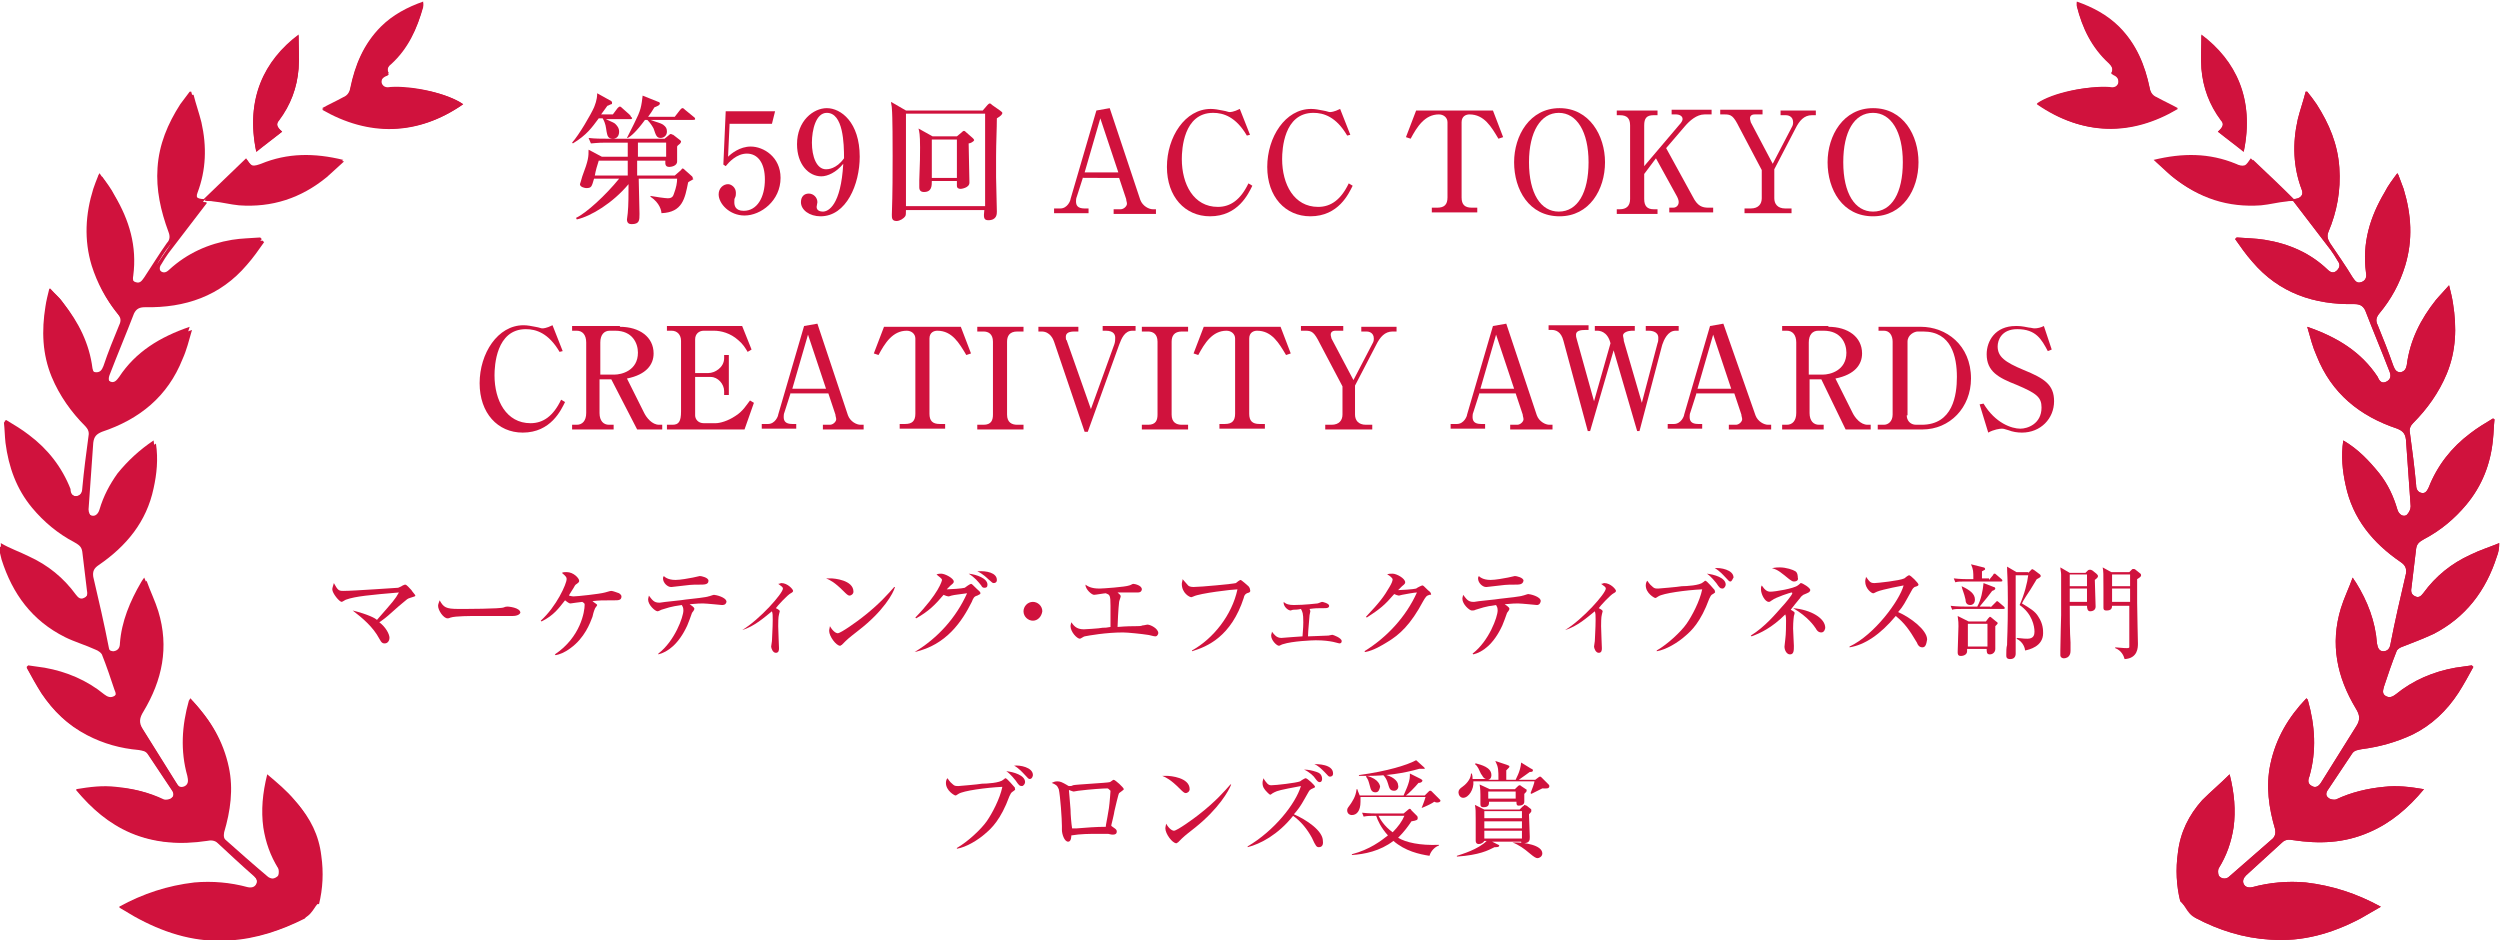 <?xml version="1.0" encoding="utf-8"?>
<!-- Generator: Adobe Illustrator 23.0.6, SVG Export Plug-In . SVG Version: 6.00 Build 0)  -->
<svg version="1.1" id="レイヤー_1" xmlns="http://www.w3.org/2000/svg" xmlns:xlink="http://www.w3.org/1999/xlink" x="0px"
	 y="0px" viewBox="0 0 319 120" style="enable-background:new 0 0 319 120;" xml:space="preserve">
<style type="text/css">
	.st0{fill:#D0123D;}
</style>
<g>
	<g>
		<path class="st0" d="M40.4,115c0.5-2,0.6-4.1,0.3-6.2c-0.4-2.5-1.4-4.8-3.1-6.7c-1-1.2-2.2-2.2-3.5-3.3c-0.6,2.4-0.8,4.6-0.5,6.8
			c0.3,1.9,0.9,3.6,1.9,5.2c0.1,0.2,0.1,0.7,0,0.9c-0.1,0.2-0.5,0.4-0.7,0.4c-0.2,0-0.5-0.1-0.7-0.3c-1.9-1.6-3.7-3.2-5.5-4.8
			c-0.3-0.3-0.4-0.7-0.3-1.2c0.8-2.7,1.2-5.5,0.6-8.3c-0.6-3.3-2.3-5.9-4.6-8.4c-0.1,0.1-0.1,0.2-0.2,0.3c-0.9,3.2-1.1,6.4-0.2,9.6
			c0.1,0.5,0.2,1-0.3,1.3c-0.6,0.3-0.9,0-1.2-0.5c-1.5-2.4-3-4.8-4.5-7.2c-0.5-0.8-0.4-1.4,0.1-2.2c2.4-4,3.4-8.2,1.9-12.8
			c-0.4-1.3-0.9-2.5-1.5-3.9c-0.2,0.3-0.3,0.4-0.4,0.6c-1.4,2.4-2.5,5-2.7,7.8c0,0.5-0.2,0.9-0.8,1c-0.5,0-0.8-0.3-0.9-0.8
			c-0.7-3-1.4-6-2-9.1c-0.1-0.6,0.1-1.1,0.7-1.5c3.5-2.4,6.1-5.5,7-9.8c0.4-1.9,0.6-3.7,0.3-5.7c-1.8,1.2-3.3,2.6-4.6,4.2
			c-1,1.4-1.8,2.9-2.3,4.6c-0.2,0.7-0.7,1-1.2,0.7c-0.3-0.2-0.5-0.7-0.5-1.1c0.2-2.8,0.4-5.6,0.6-8.5c0.1-0.8,0.3-1.1,1.1-1.4
			c4.7-1.6,8.4-4.4,10.3-9.3c0.4-1.2,0.8-2.4,1.2-3.7c-3.8,1.3-6.9,3.2-9,6.4c-0.3,0.4-0.6,0.8-1.1,0.6c-0.6-0.3-0.6-0.8-0.4-1.3
			c1-2.6,2.1-5.2,3.1-7.8c0.3-0.7,0.7-0.8,1.4-0.8c5.1,0.1,9.6-1.4,13-5.4c0.8-0.9,1.4-1.9,2.2-2.9c-0.1-0.1-0.1-0.1-0.2-0.2
			c-1.2,0.1-2.4,0.1-3.6,0.3c-3,0.5-5.7,1.7-8,3.8c-0.4,0.4-0.8,0.5-1.2,0.1c-0.4-0.3-0.4-0.8-0.1-1.2c0.3-0.5,0.6-1,0.9-1.4
			c1.6-2.1,3.3-4.3,4.9-6.4c0.3,0,0.7-0.1,1,0c1.1,0.2,2.2,0.4,3.3,0.5c4.2,0.3,8-0.9,11.2-3.6c0.7-0.6,1.4-1.3,2.2-2
			c-3.7-0.9-7.1-0.9-10.5,0.5c-0.3,0.1-0.8,0.3-1.1,0.2c-0.3-0.1-0.5-0.5-0.8-0.9c-1.8,1.7-3.6,3.5-5.4,5.2c-0.9,0-1.3-0.4-1.1-1.2
			c1.1-3,1.2-6,0.5-9c-0.3-1.2-0.7-2.3-1-3.5c-0.1,0-0.1,0-0.2,0c-0.4,0.5-0.8,1.1-1.2,1.6c-1.6,2.5-2.7,5.1-2.9,8.1
			c-0.2,2.8,0.4,5.5,1.4,8.2c0.2,0.5,0.2,1-0.2,1.4c-1,1.4-1.9,2.9-2.9,4.4c-0.3,0.4-0.5,0.8-1.1,0.6c-0.6-0.2-0.7-0.7-0.6-1.2
			c0.5-3.7-0.5-7.1-2.4-10.3c-0.5-0.8-1-1.5-1.6-2.4c-0.1,0.2-0.2,0.3-0.2,0.4c-0.2,0.5-0.4,1-0.6,1.6c-1,3.2-1.2,6.5-0.2,9.8
			c0.7,2.2,1.8,4.3,3.3,6.1c0.4,0.5,0.5,0.9,0.2,1.5c-0.7,1.7-1.4,3.4-2,5.2c-0.2,0.5-0.4,0.8-0.9,0.8c-0.5,0-0.7-0.3-0.8-0.9
			c-0.3-3.1-1.8-5.8-3.7-8.3C7.6,38,7,37.5,6.4,36.8c-0.2,0.9-0.4,1.6-0.5,2.3c-0.5,3.1-0.4,6.1,0.8,9c1,2.4,2.5,4.5,4.3,6.3
			c0.3,0.4,0.5,0.7,0.4,1.2c-0.3,2.2-0.5,4.4-0.8,6.7c-0.1,0.5-0.2,0.9-0.7,1C9.3,63.4,9,63,8.9,62.6c-1-2.9-2.9-5.1-5.3-6.9
			c-0.9-0.7-1.9-1.3-2.9-1.9c-0.1,0-0.1,0.1-0.2,0.1c0.1,0.9,0.1,1.7,0.2,2.6c0.4,3.1,1.4,5.9,3.4,8.3c1.5,1.8,3.3,3.3,5.4,4.4
			c0.5,0.3,0.9,0.5,1,1.2c0.2,1.7,0.4,3.3,0.6,5c0.1,0.5,0,0.9-0.5,1.1c-0.5,0.2-0.8-0.1-1-0.4c-1.6-2.2-3.6-3.8-6-4.9
			c-1.2-0.6-2.4-1-3.7-1.5c0,0.7,0.2,1.2,0.3,1.7c1.4,4.4,3.9,7.8,8.1,9.9c1.2,0.6,2.6,1,3.9,1.6c0.3,0.1,0.7,0.4,0.8,0.6
			c0.6,1.5,1.1,3,1.6,4.5c0.2,0.4,0.3,0.9-0.2,1.2c-0.5,0.3-0.9,0.1-1.3-0.2c-2.2-1.9-4.8-2.9-7.6-3.4C5,85.2,4.3,85.2,3.6,85
			c-0.1,0.1-0.1,0.1-0.2,0.2c0.6,1.1,1.2,2.2,1.9,3.3c1.5,2.2,3.3,4,5.8,5.3c2.1,1.1,4.3,1.7,6.6,1.9c0.5,0.1,0.9,0.1,1.2,0.6
			c1,1.5,2,3,3,4.5c0.3,0.4,0.3,0.8,0,1.1c-0.3,0.2-0.8,0.3-1,0.2c-1.9-1-4-1.5-6.1-1.6c-1.7-0.1-3.3,0-5.1,0.3c2,2.4,4.2,4.3,7,5.5
			c3.1,1.3,6.4,1.5,9.7,1c0.5-0.1,1-0.1,1.4,0.3c1.5,1.4,3,2.8,4.6,4.2c0.3,0.3,0.6,0.6,0.3,1.1c-0.2,0.4-0.6,0.6-1.1,0.4
			c-2.2-0.6-4.5-0.8-6.8-0.6c-3.4,0.4-6.5,1.4-9.6,3.1c0.9,0.5,1.8,1.1,2.6,1.5c3.6,1.9,7.4,3,11.5,2.7c3.4-0.2,6.6-1.3,9.6-2.8
			 M59.1,13.3c-2-1.4-6.5-2.4-9.3-2c-0.5,0.1-0.9,0-1.1-0.5c-0.2-0.5,0.1-0.9,0.6-1.1c0.1,0,0.2-0.1,0.3-0.2c-0.3-0.6-0.1-1,0.3-1.3
			c2.2-2,3.3-4.5,4.1-7.3c0-0.2,0-0.3,0-0.5c-2.1,0.8-3.9,1.8-5.4,3.2c-2.2,2.1-3.3,4.8-3.9,7.8c-0.1,0.6-0.4,0.9-0.9,1.2
			c-0.9,0.4-1.8,0.9-2.7,1.4C47,17.4,53.2,17.4,59.1,13.3z M36,16.8c-0.7-0.6-0.8-0.9-0.4-1.5c1.5-2,2.3-4.1,2.5-6.6
			c0.1-1.4,0-2.8,0-4.3c-4.4,3.3-6.8,8.2-5.4,14.9C33.8,18.5,34.9,17.6,36,16.8z"/>
		<path class="st0" d="M38.9,117.1c-3,1.6-6.2,2.6-9.6,2.8c-4.1,0.3-7.9-0.8-11.5-2.7c-0.9-0.5-1.7-1-2.6-1.5
			c3.1-1.7,6.2-2.7,9.6-3.1c2.3-0.2,4.6,0,6.8,0.6c0.5,0.1,0.9,0,1.1-0.4c0.2-0.4,0-0.8-0.3-1.1c-1.5-1.4-3.1-2.8-4.6-4.2
			c-0.4-0.4-0.9-0.4-1.4-0.3c-3.3,0.5-6.5,0.4-9.7-1c-2.8-1.2-5-3.1-7-5.5c1.8-0.3,3.4-0.5,5.1-0.3c2.1,0.2,4.2,0.7,6.1,1.6
			c0.3,0.1,0.8,0,1-0.2c0.4-0.3,0.3-0.7,0-1.1c-1-1.5-2-3-3-4.5c-0.3-0.5-0.8-0.5-1.2-0.6c-2.3-0.3-4.5-0.9-6.6-1.9
			c-2.4-1.2-4.3-3-5.8-5.3c-0.7-1.1-1.3-2.2-1.9-3.3c0.1-0.1,0.1-0.1,0.2-0.2c0.7,0.1,1.4,0.2,2.1,0.3c2.8,0.5,5.4,1.6,7.6,3.4
			c0.4,0.3,0.8,0.5,1.3,0.2c0.5-0.3,0.3-0.8,0.2-1.2c-0.5-1.5-1-3-1.6-4.5c-0.1-0.3-0.5-0.5-0.8-0.6c-1.3-0.5-2.6-1-3.9-1.6
			c-4.1-2.1-6.7-5.5-8.1-9.9c-0.2-0.5-0.3-1-0.3-1.7C1.3,70,2.5,70.4,3.7,71c2.4,1.1,4.4,2.7,6,4.9c0.3,0.4,0.6,0.6,1,0.4
			c0.5-0.2,0.6-0.6,0.5-1.1c-0.2-1.7-0.4-3.3-0.6-5c-0.1-0.7-0.5-0.9-1-1.2c-2.1-1.1-3.9-2.6-5.4-4.4c-2-2.4-3.1-5.2-3.4-8.3
			c-0.1-0.9-0.1-1.7-0.2-2.6c0.1,0,0.1-0.1,0.2-0.1c1,0.6,2,1.2,2.9,1.9c2.4,1.8,4.2,4.1,5.3,6.9C9,63,9.3,63.4,9.8,63.3
			c0.5-0.1,0.7-0.5,0.7-1c0.2-2.2,0.5-4.5,0.8-6.7c0.1-0.5-0.1-0.9-0.4-1.2c-1.8-1.8-3.3-3.9-4.3-6.3c-1.2-2.9-1.3-5.9-0.8-9
			c0.1-0.7,0.3-1.5,0.5-2.3C7,37.5,7.6,38,8.1,38.7c1.9,2.4,3.3,5.1,3.7,8.3c0.1,0.5,0.3,0.8,0.8,0.9c0.5,0,0.7-0.3,0.9-0.8
			c0.6-1.7,1.3-3.5,2-5.2c0.3-0.6,0.2-1-0.2-1.5c-1.5-1.8-2.6-3.8-3.3-6.1c-1-3.3-0.8-6.5,0.2-9.8c0.2-0.5,0.4-1.1,0.6-1.6
			c0-0.1,0.1-0.2,0.2-0.4c0.6,0.8,1.2,1.6,1.6,2.4c1.9,3.2,2.9,6.5,2.4,10.3c-0.1,0.5,0,1,0.6,1.2c0.6,0.2,0.8-0.2,1.1-0.6
			c0.9-1.5,1.9-2.9,2.9-4.4c0.3-0.5,0.4-0.9,0.2-1.4c-1.1-2.6-1.6-5.3-1.4-8.2c0.2-3,1.3-5.6,2.9-8.1c0.4-0.6,0.8-1.1,1.2-1.6
			c0.1,0,0.1,0,0.2,0c0.3,1.2,0.7,2.3,1,3.5c0.7,3.1,0.6,6.1-0.5,9c-0.3,0.7,0.2,1.2,1.1,1.2c0,0,0,0,0.1,0.1
			c-1.6,2.1-3.3,4.3-4.9,6.4c-0.3,0.4-0.6,0.9-0.9,1.4c-0.3,0.4-0.3,0.8,0.1,1.2c0.4,0.4,0.8,0.3,1.2-0.1c2.2-2.1,4.9-3.3,8-3.8
			c1.2-0.2,2.4-0.2,3.6-0.3c0.1,0.1,0.1,0.1,0.2,0.2c-0.7,1-1.4,2-2.2,2.9c-3.4,4-7.9,5.5-13,5.4c-0.7,0-1.1,0.2-1.4,0.8
			c-1,2.6-2.1,5.2-3.1,7.8c-0.2,0.5-0.2,1,0.4,1.3c0.6,0.3,0.9-0.1,1.1-0.6c2.1-3.2,5.2-5.1,9-6.4c-0.4,1.4-0.7,2.6-1.2,3.7
			c-1.9,4.8-5.5,7.7-10.3,9.3c-0.7,0.3-1,0.6-1.1,1.4c-0.2,2.8-0.4,5.6-0.6,8.5c0,0.4,0.2,0.8,0.5,1.1c0.4,0.3,1,0,1.2-0.7
			c0.5-1.7,1.2-3.2,2.3-4.6c1.3-1.6,2.7-3.1,4.6-4.2c0.3,2,0.1,3.9-0.3,5.7c-0.9,4.3-3.5,7.4-7,9.8c-0.6,0.4-0.8,0.8-0.7,1.5
			c0.7,3,1.4,6,2,9.1c0.1,0.5,0.4,0.8,0.9,0.8c0.5,0,0.7-0.4,0.8-1c0.2-2.8,1.2-5.4,2.7-7.8c0.1-0.1,0.2-0.3,0.4-0.6
			c0.5,1.4,1.1,2.6,1.5,3.9c1.4,4.6,0.5,8.8-1.9,12.8c-0.5,0.8-0.6,1.4-0.1,2.2c1.5,2.4,3,4.8,4.5,7.2c0.3,0.5,0.7,0.8,1.2,0.5
			c0.6-0.3,0.5-0.8,0.3-1.3c-0.9-3.2-0.7-6.4,0.2-9.6c0-0.1,0.1-0.2,0.2-0.3c2.3,2.4,3.9,5.1,4.6,8.4c0.6,2.8,0.2,5.6-0.6,8.3
			c-0.1,0.5,0,0.9,0.3,1.2c1.8,1.6,3.7,3.2,5.5,4.8c0.2,0.2,0.4,0.3,0.7,0.3c0.3,0,0.6-0.2,0.7-0.4c0.1-0.3,0.1-0.7,0-0.9
			c-1-1.6-1.6-3.3-1.9-5.2c-0.3-2.2-0.1-4.4,0.5-6.8c1.2,1.2,2.4,2.2,3.5,3.3c1.7,1.9,2.8,4.1,3.1,6.7c0.3,2.1,0.2,4.2-0.3,6.2
			C40.4,115,40,116.6,38.9,117.1z"/>
		<path class="st0" d="M59.1,13.3c-5.9,4.1-12.2,4-18,0.5c0.9-0.5,1.8-0.9,2.7-1.4c0.5-0.2,0.8-0.6,0.9-1.2c0.6-2.9,1.7-5.6,3.9-7.8
			c1.5-1.5,3.4-2.5,5.4-3.2c0,0.2,0,0.4,0,0.5c-0.7,2.8-1.9,5.3-4.1,7.3c-0.4,0.4-0.6,0.8-0.3,1.3c-0.1,0.1-0.2,0.1-0.3,0.2
			c-0.5,0.2-0.7,0.6-0.6,1.1c0.2,0.5,0.6,0.6,1.1,0.5C52.6,10.9,57.1,11.9,59.1,13.3z"/>
		<path class="st0" d="M26.1,25.6c1.8-1.8,3.6-3.5,5.4-5.2c0.3,0.4,0.5,0.8,0.8,0.9c0.3,0.1,0.7,0,1.1-0.2c3.4-1.4,6.8-1.4,10.5-0.5
			c-0.8,0.7-1.5,1.4-2.2,2c-3.3,2.7-7,3.9-11.2,3.6c-1.1-0.1-2.2-0.4-3.3-0.5C26.8,25.6,26.5,25.7,26.1,25.6
			C26.1,25.6,26.1,25.6,26.1,25.6z"/>
		<path class="st0" d="M36,16.8c-1.1,0.9-2.2,1.7-3.3,2.6c-1.4-6.7,1-11.6,5.4-14.9c0,1.5,0.1,2.9,0,4.3c-0.2,2.4-1,4.6-2.5,6.6
			C35.2,15.8,35.3,16.2,36,16.8z"/>
	</g>
	<g>
		<path class="st0" d="M280.1,117.1c3,1.6,6.2,2.6,9.6,2.8c4.1,0.3,7.9-0.8,11.5-2.7c0.9-0.5,1.7-1,2.6-1.5
			c-3.1-1.7-6.2-2.7-9.6-3.1c-2.3-0.2-4.6,0-6.8,0.6c-0.5,0.1-0.9,0-1.1-0.4c-0.2-0.4,0-0.8,0.3-1.1c1.5-1.4,3.1-2.8,4.6-4.2
			c0.4-0.4,0.9-0.4,1.4-0.3c3.3,0.5,6.5,0.4,9.7-1c2.8-1.2,5-3.1,7-5.5c-1.8-0.3-3.4-0.5-5.1-0.3c-2.1,0.2-4.2,0.7-6.1,1.6
			c-0.3,0.1-0.8,0-1-0.2c-0.4-0.3-0.3-0.7,0-1.1c1-1.5,2-3,3-4.5c0.3-0.5,0.8-0.5,1.2-0.6c2.3-0.3,4.5-0.9,6.6-1.9
			c2.4-1.2,4.3-3,5.8-5.3c0.7-1.1,1.3-2.2,1.9-3.3c-0.1-0.1-0.1-0.1-0.2-0.2c-0.7,0.1-1.4,0.2-2.1,0.3c-2.8,0.5-5.4,1.6-7.6,3.4
			c-0.4,0.3-0.8,0.5-1.3,0.2c-0.5-0.3-0.3-0.8-0.2-1.2c0.5-1.5,1-3,1.6-4.5c0.1-0.3,0.5-0.5,0.8-0.6c1.3-0.5,2.6-1,3.9-1.6
			c4.1-2.1,6.7-5.5,8.1-9.9c0.2-0.5,0.3-1,0.3-1.7c-1.2,0.5-2.5,0.9-3.7,1.5c-2.4,1.1-4.4,2.7-6,4.9c-0.3,0.4-0.6,0.6-1,0.4
			c-0.5-0.2-0.6-0.6-0.5-1.1c0.2-1.7,0.4-3.3,0.6-5c0.1-0.7,0.5-0.9,1-1.2c2.1-1.1,3.9-2.6,5.4-4.4c2-2.4,3.1-5.2,3.4-8.3
			c0.1-0.9,0.1-1.7,0.2-2.6c-0.1,0-0.1-0.1-0.2-0.1c-1,0.6-2,1.2-2.9,1.9c-2.4,1.8-4.2,4.1-5.3,6.9c-0.2,0.4-0.4,0.8-0.9,0.7
			c-0.5-0.1-0.7-0.5-0.7-1c-0.2-2.2-0.5-4.5-0.8-6.7c-0.1-0.5,0.1-0.9,0.4-1.2c1.8-1.8,3.3-3.9,4.3-6.3c1.2-2.9,1.3-5.9,0.8-9
			c-0.1-0.7-0.3-1.5-0.5-2.3c-0.6,0.7-1.2,1.3-1.7,1.9c-1.9,2.4-3.3,5.1-3.7,8.3c-0.1,0.5-0.3,0.8-0.8,0.9c-0.5,0-0.7-0.3-0.9-0.8
			c-0.6-1.7-1.3-3.5-2-5.2c-0.3-0.6-0.2-1,0.2-1.5c1.5-1.8,2.6-3.8,3.3-6.1c1-3.3,0.8-6.5-0.2-9.8c-0.2-0.5-0.4-1.1-0.6-1.6
			c0-0.1-0.1-0.2-0.2-0.4c-0.6,0.8-1.2,1.6-1.6,2.4c-1.9,3.2-2.9,6.5-2.4,10.3c0.1,0.5,0,1-0.6,1.2c-0.6,0.2-0.8-0.2-1.1-0.6
			c-0.9-1.5-1.9-2.9-2.9-4.4c-0.3-0.5-0.4-0.9-0.2-1.4c1.1-2.6,1.6-5.3,1.4-8.2c-0.2-3-1.3-5.6-2.9-8.1c-0.4-0.6-0.8-1.1-1.2-1.6
			c-0.1,0-0.1,0-0.2,0c-0.3,1.2-0.7,2.3-1,3.5c-0.7,3.1-0.6,6.1,0.5,9c0.3,0.7-0.2,1.2-1.1,1.2c-1.8-1.8-3.6-3.5-5.4-5.2
			c-0.3,0.4-0.5,0.8-0.8,0.9c-0.3,0.1-0.7,0-1.1-0.2c-3.4-1.4-6.8-1.4-10.5-0.5c0.8,0.7,1.5,1.4,2.2,2c3.3,2.7,7,3.9,11.2,3.6
			c1.1-0.1,2.2-0.4,3.3-0.5c0.3,0,0.7,0,1,0c1.6,2.1,3.3,4.3,4.9,6.4c0.3,0.4,0.6,0.9,0.9,1.4c0.3,0.4,0.3,0.8-0.1,1.2
			c-0.4,0.4-0.8,0.3-1.2-0.1c-2.2-2.1-4.9-3.3-8-3.8c-1.2-0.2-2.4-0.2-3.6-0.3c-0.1,0.1-0.1,0.1-0.2,0.2c0.7,1,1.4,2,2.2,2.9
			c3.4,4,7.9,5.5,13,5.4c0.7,0,1.1,0.2,1.4,0.8c1,2.6,2.1,5.2,3.1,7.8c0.2,0.5,0.2,1-0.4,1.3c-0.6,0.3-0.9-0.1-1.1-0.6
			c-2.1-3.2-5.2-5.1-9-6.4c0.4,1.4,0.7,2.6,1.2,3.7c1.9,4.8,5.5,7.7,10.3,9.3c0.7,0.3,1,0.6,1.1,1.4c0.2,2.8,0.4,5.6,0.6,8.5
			c0,0.4-0.2,0.8-0.5,1.1c-0.4,0.3-1,0-1.2-0.7c-0.5-1.7-1.2-3.2-2.3-4.6c-1.3-1.6-2.7-3.1-4.6-4.2c-0.3,2-0.1,3.9,0.3,5.7
			c0.9,4.3,3.5,7.4,7,9.8c0.6,0.4,0.8,0.8,0.7,1.5c-0.7,3-1.4,6-2,9.1c-0.1,0.5-0.4,0.8-0.9,0.8c-0.5,0-0.7-0.4-0.8-1
			c-0.2-2.8-1.2-5.4-2.7-7.8c-0.1-0.1-0.2-0.3-0.4-0.6c-0.5,1.4-1.1,2.6-1.5,3.9c-1.4,4.6-0.5,8.8,1.9,12.8c0.5,0.8,0.6,1.4,0.1,2.2
			c-1.5,2.4-3,4.8-4.5,7.2c-0.3,0.5-0.7,0.8-1.2,0.5c-0.6-0.3-0.5-0.8-0.3-1.3c0.9-3.2,0.7-6.4-0.2-9.6c0-0.1-0.1-0.2-0.2-0.3
			c-2.3,2.4-3.9,5.1-4.6,8.4c-0.6,2.8-0.2,5.6,0.6,8.3c0.1,0.5,0,0.9-0.3,1.2c-1.8,1.6-3.7,3.2-5.5,4.8c-0.2,0.2-0.4,0.3-0.7,0.3
			c-0.3,0-0.6-0.2-0.7-0.4c-0.1-0.3-0.1-0.7,0-0.9c1-1.6,1.6-3.3,1.9-5.2c0.3-2.2,0.1-4.4-0.5-6.8c-1.2,1.2-2.4,2.2-3.5,3.3
			c-1.7,1.9-2.8,4.1-3.1,6.7c-0.3,2.1-0.2,4.2,0.3,6.2 M277.9,13.9c-0.9-0.5-1.8-0.9-2.7-1.4c-0.5-0.2-0.8-0.6-0.9-1.2
			c-0.6-2.9-1.7-5.6-3.9-7.8c-1.5-1.5-3.4-2.5-5.4-3.2c0,0.2,0,0.4,0,0.5c0.7,2.8,1.9,5.3,4.1,7.3c0.4,0.4,0.6,0.8,0.3,1.3
			c0.1,0.1,0.2,0.1,0.3,0.2c0.5,0.2,0.7,0.6,0.6,1.1c-0.2,0.5-0.6,0.6-1.1,0.5c-2.8-0.3-7.3,0.6-9.3,2
			C265.8,17.4,272,17.4,277.9,13.9z M286.3,19.3c1.4-6.7-1-11.6-5.4-14.9c0,1.5-0.1,2.9,0,4.3c0.2,2.4,1,4.6,2.5,6.6
			c0.4,0.5,0.3,0.9-0.4,1.5C284.1,17.6,285.2,18.5,286.3,19.3z"/>
		<path class="st0" d="M280.1,117.1c3,1.6,6.2,2.6,9.6,2.8c4.1,0.3,7.9-0.8,11.5-2.7c0.9-0.5,1.7-1,2.6-1.5
			c-3.1-1.7-6.2-2.7-9.6-3.1c-2.3-0.2-4.6,0-6.8,0.6c-0.5,0.1-0.9,0-1.1-0.4c-0.2-0.4,0-0.8,0.3-1.1c1.5-1.4,3.1-2.8,4.6-4.2
			c0.4-0.4,0.9-0.4,1.4-0.3c3.3,0.5,6.5,0.4,9.7-1c2.8-1.2,5-3.1,7-5.5c-1.8-0.3-3.4-0.5-5.1-0.3c-2.1,0.2-4.2,0.7-6.1,1.6
			c-0.3,0.1-0.8,0-1-0.2c-0.4-0.3-0.3-0.7,0-1.1c1-1.5,2-3,3-4.5c0.3-0.5,0.8-0.5,1.2-0.6c2.3-0.3,4.5-0.9,6.6-1.9
			c2.4-1.2,4.3-3,5.8-5.3c0.7-1.1,1.3-2.2,1.9-3.3c-0.1-0.1-0.1-0.1-0.2-0.2c-0.7,0.1-1.4,0.2-2.1,0.3c-2.8,0.5-5.4,1.6-7.6,3.4
			c-0.4,0.3-0.8,0.5-1.3,0.2c-0.5-0.3-0.3-0.8-0.2-1.2c0.5-1.5,1-3,1.6-4.5c0.1-0.3,0.5-0.5,0.8-0.6c1.3-0.5,2.6-1,3.9-1.6
			c4.1-2.1,6.7-5.5,8.1-9.9c0.2-0.5,0.3-1,0.3-1.7c-1.2,0.5-2.5,0.9-3.7,1.5c-2.4,1.1-4.4,2.7-6,4.9c-0.3,0.4-0.6,0.6-1,0.4
			c-0.5-0.2-0.6-0.6-0.5-1.1c0.2-1.7,0.4-3.3,0.6-5c0.1-0.7,0.5-0.9,1-1.2c2.1-1.1,3.9-2.6,5.4-4.4c2-2.4,3.1-5.2,3.4-8.3
			c0.1-0.9,0.1-1.7,0.2-2.6c-0.1,0-0.1-0.1-0.2-0.1c-1,0.6-2,1.2-2.9,1.9c-2.4,1.8-4.2,4.1-5.3,6.9c-0.2,0.4-0.4,0.8-0.9,0.7
			c-0.5-0.1-0.7-0.5-0.7-1c-0.2-2.2-0.5-4.5-0.8-6.7c-0.1-0.5,0.1-0.9,0.4-1.2c1.8-1.8,3.3-3.9,4.3-6.3c1.2-2.9,1.3-5.9,0.8-9
			c-0.1-0.7-0.3-1.5-0.5-2.3c-0.6,0.7-1.2,1.3-1.7,1.9c-1.9,2.4-3.3,5.1-3.7,8.3c-0.1,0.5-0.3,0.8-0.8,0.9c-0.5,0-0.7-0.3-0.9-0.8
			c-0.6-1.7-1.3-3.5-2-5.2c-0.3-0.6-0.2-1,0.2-1.5c1.5-1.8,2.6-3.8,3.3-6.1c1-3.3,0.8-6.5-0.2-9.8c-0.2-0.5-0.4-1.1-0.6-1.6
			c0-0.1-0.1-0.2-0.2-0.4c-0.6,0.8-1.2,1.6-1.6,2.4c-1.9,3.2-2.9,6.5-2.4,10.3c0.1,0.5,0,1-0.6,1.2c-0.6,0.2-0.8-0.2-1.1-0.6
			c-0.9-1.5-1.9-2.9-2.9-4.4c-0.3-0.5-0.4-0.9-0.2-1.4c1.1-2.6,1.6-5.3,1.4-8.2c-0.2-3-1.3-5.6-2.9-8.1c-0.4-0.6-0.8-1.1-1.2-1.6
			c-0.1,0-0.1,0-0.2,0c-0.3,1.2-0.7,2.3-1,3.5c-0.7,3.1-0.6,6.1,0.5,9c0.3,0.7-0.2,1.2-1.1,1.2c0,0,0,0-0.1,0.1
			c1.6,2.1,3.3,4.3,4.9,6.4c0.3,0.4,0.6,0.9,0.9,1.4c0.3,0.4,0.3,0.8-0.1,1.2c-0.4,0.4-0.8,0.3-1.2-0.1c-2.2-2.1-4.9-3.3-8-3.8
			c-1.2-0.2-2.4-0.2-3.6-0.3c-0.1,0.1-0.1,0.1-0.2,0.2c0.7,1,1.4,2,2.2,2.9c3.4,4,7.9,5.5,13,5.4c0.7,0,1.1,0.2,1.4,0.8
			c1,2.6,2.1,5.2,3.1,7.8c0.2,0.5,0.2,1-0.4,1.3c-0.6,0.3-0.9-0.1-1.1-0.6c-2.1-3.2-5.2-5.1-9-6.4c0.4,1.4,0.7,2.6,1.2,3.7
			c1.9,4.8,5.5,7.7,10.3,9.3c0.7,0.3,1,0.6,1.1,1.4c0.2,2.8,0.4,5.6,0.6,8.5c0,0.4-0.2,0.8-0.5,1.1c-0.4,0.3-1,0-1.2-0.7
			c-0.5-1.7-1.2-3.2-2.3-4.6c-1.3-1.6-2.7-3.1-4.6-4.2c-0.3,2-0.1,3.9,0.3,5.7c0.9,4.3,3.5,7.4,7,9.8c0.6,0.4,0.8,0.8,0.7,1.5
			c-0.7,3-1.4,6-2,9.1c-0.1,0.5-0.4,0.8-0.9,0.8c-0.5,0-0.7-0.4-0.8-1c-0.2-2.8-1.2-5.4-2.7-7.8c-0.1-0.1-0.2-0.3-0.4-0.6
			c-0.5,1.4-1.1,2.6-1.5,3.9c-1.4,4.6-0.5,8.8,1.9,12.8c0.5,0.8,0.6,1.4,0.1,2.2c-1.5,2.4-3,4.8-4.5,7.2c-0.3,0.5-0.7,0.8-1.2,0.5
			c-0.6-0.3-0.5-0.8-0.3-1.3c0.9-3.2,0.7-6.4-0.2-9.6c0-0.1-0.1-0.2-0.2-0.3c-2.3,2.4-3.9,5.1-4.6,8.4c-0.6,2.8-0.2,5.6,0.6,8.3
			c0.1,0.5,0,0.9-0.3,1.2c-1.8,1.6-3.7,3.2-5.5,4.8c-0.2,0.2-0.4,0.3-0.7,0.3c-0.3,0-0.6-0.2-0.7-0.4c-0.1-0.3-0.1-0.7,0-0.9
			c1-1.6,1.6-3.3,1.9-5.2c0.3-2.2,0.1-4.4-0.5-6.8c-1.2,1.2-2.4,2.2-3.5,3.3c-1.7,1.9-2.8,4.1-3.1,6.7c-0.3,2.1-0.2,4.2,0.3,6.2
			C278.6,115,279,116.6,280.1,117.1z"/>
		<path class="st0" d="M259.9,13.3c5.9,4.1,12.2,4,18,0.5c-0.9-0.5-1.8-0.9-2.7-1.4c-0.5-0.2-0.8-0.6-0.9-1.2
			c-0.6-2.9-1.7-5.6-3.9-7.8c-1.5-1.5-3.4-2.5-5.4-3.2c0,0.2,0,0.4,0,0.5c0.7,2.8,1.9,5.3,4.1,7.3c0.4,0.4,0.6,0.8,0.3,1.3
			c0.1,0.1,0.2,0.1,0.3,0.2c0.5,0.2,0.7,0.6,0.6,1.1c-0.2,0.5-0.6,0.6-1.1,0.5C266.4,10.9,261.9,11.9,259.9,13.3z"/>
		<path class="st0" d="M292.9,25.6c-1.8-1.8-3.6-3.5-5.4-5.2c-0.3,0.4-0.5,0.8-0.8,0.9c-0.3,0.1-0.7,0-1.1-0.2
			c-3.4-1.4-6.8-1.4-10.5-0.5c0.8,0.7,1.5,1.4,2.2,2c3.3,2.7,7,3.9,11.2,3.6c1.1-0.1,2.2-0.4,3.3-0.5
			C292.2,25.6,292.5,25.7,292.9,25.6C292.9,25.6,292.9,25.6,292.9,25.6z"/>
		<path class="st0" d="M283,16.8c1.1,0.9,2.2,1.7,3.3,2.6c1.4-6.7-1-11.6-5.4-14.9c0,1.5-0.1,2.9,0,4.3c0.2,2.4,1,4.6,2.5,6.6
			C283.8,15.8,283.7,16.2,283,16.8z"/>
	</g>
</g>
<g>
	<g>
		<path class="st0" d="M80.5,15.2h-3.2c0.9,0.4,1.1,0.5,1.2,0.6c0.2,0.2,0.5,0.5,0.5,1c0,0.1,0,0.9-0.8,0.9c-0.7,0-0.7-0.5-0.8-0.9
			c-0.1-0.6-0.1-1-0.5-1.7h-0.5c-0.9,1.2-1.5,2.1-3.3,3.2l-0.1-0.1c0.9-1,2.4-3.6,2.8-4.5c0.1-0.3,0.4-0.9,0.4-1.8l1.8,1
			c0.1,0.1,0.1,0.2,0.1,0.2c0,0.1,0,0.2-0.1,0.2s-0.4,0.2-0.5,0.2c-0.2,0.3-0.3,0.4-0.8,1.1h1.5l0.6-0.8c0.1-0.1,0.2-0.2,0.3-0.2
			c0.1,0,0.2,0.1,0.3,0.2l0.9,0.8c0.1,0.1,0.2,0.2,0.2,0.3C80.8,15.1,80.6,15.2,80.5,15.2z M88.4,22.9c-0.1,0.1-0.6,0.3-0.6,0.4
			c-0.4,2-0.7,3.8-3.4,3.9c0-0.3-0.2-1.3-1.4-2.1v-0.1c0.5,0.1,1.9,0.3,2.2,0.3c0.6,0,0.7-0.3,0.8-0.6c0.3-0.8,0.4-1.4,0.4-1.9h-4.9
			c0,0.6,0.1,3.8,0.1,4.5c0,0.8,0,1.3-1,1.3c-0.3,0-0.6-0.1-0.6-0.6c0,0,0.1-0.7,0.1-0.8c0.1-1,0.1-2.5,0.1-3.7
			c-2,2.4-4.8,4.1-6.6,4.5l-0.1-0.2c1.3-0.6,3.8-2.9,5.5-5h-3.2c-0.3,1-0.3,1.2-1,1.2c-0.1,0-0.8-0.1-0.8-0.5c0,0,0.2-0.6,0.3-1
			c0.8-2.1,0.8-2.5,0.8-3.4l1.7,0.9h3.3l0-1.8h-2.8c-1.2,0-1.6,0.1-1.9,0.1l-0.3-0.7c0.8,0.1,1.7,0.1,2.5,0.1h7.2l0.6-0.5
			c0.1-0.1,0.1-0.1,0.2-0.1c0.1,0,0.2,0.1,0.3,0.1l0.9,0.7c0.1,0.1,0.1,0.1,0.1,0.2c0,0.1-0.1,0.1-0.1,0.2c-0.1,0.1-0.4,0.3-0.4,0.4
			V20c0,0.1,0,0.6,0,0.6c0,0.6-0.8,0.7-1,0.7c-0.6,0-0.5-0.5-0.5-0.8h-3.6c0,0.6,0,1.2,0,1.9h4.8l0.8-0.7c0.1-0.1,0.1-0.2,0.2-0.2
			s0.2,0.1,0.3,0.2l0.9,0.8c0.1,0.1,0.1,0.2,0.1,0.3C88.5,22.8,88.5,22.9,88.4,22.9z M80.1,20.5h-3.7c-0.2,0.6-0.4,1.3-0.5,1.9h4.2
			V20.5z M88.4,15.3H83c0.8,0.3,1.3,0.4,1.6,0.6c0.4,0.3,0.5,0.5,0.5,0.9c0,0.5-0.4,0.8-0.8,0.8c-0.5,0-0.6-0.3-0.9-1.2
			c-0.1-0.2-0.4-0.7-0.8-1.1h-0.3c-1.1,1.5-1.8,2.1-2.2,2.3L80,17.6c1.5-3,1.7-3.3,1.9-4.6c0-0.1,0.1-0.7,0.1-0.8L84,13
			c0.1,0,0.2,0.1,0.2,0.2c0,0.2-0.2,0.3-0.7,0.5c-0.3,0.5-0.5,0.8-0.8,1.2h3.4l0.7-0.9c0.2-0.2,0.2-0.2,0.3-0.2
			c0.1,0,0.2,0.1,0.3,0.2l1.1,0.9c0.1,0.1,0.2,0.1,0.2,0.3C88.7,15.3,88.5,15.3,88.4,15.3z M85,18.2h-3.6v1.8H85V18.2z"/>
		<path class="st0" d="M93.1,15.7L92.9,20c0.4-0.4,1.5-1.3,2.9-1.3c1.6,0,3.8,1.3,3.8,4c0,2.9-2.5,4.8-4.6,4.8
			c-1.9,0-3.3-1.5-3.3-2.7c0-0.8,0.6-1.3,1.2-1.3c0.4,0,1,0.4,1,1.1c0,0.2,0,0.4-0.1,0.6c-0.1,0.2-0.1,0.2-0.1,0.6
			c0,0.4,0.1,1.1,1.2,1.1c1.7,0,2.7-1.7,2.7-4c0-2.1-0.9-3.3-2.3-3.3c-1.3,0-2.3,1.1-2.7,1.6L92.3,21l0.3-6.8h6.3l-0.4,1.6H93.1z"/>
		<path class="st0" d="M104.8,22.5c-1.6,0-3.1-1.5-3.1-4.1c0-3,2.1-4.6,3.8-4.6c1.8,0,4.2,1.8,4.2,6.2c0,3.5-1.7,7.6-5,7.6
			c-1.4,0-2.5-0.8-2.5-1.8c0-0.7,0.4-1.1,1-1.1c0.6,0,1.1,0.5,1.1,1.1c0,0.1-0.1,0.5-0.1,0.6c0,0.5,0.5,0.6,0.8,0.6
			c0.7,0,2.3-0.8,2.6-6.1C106.7,22,105.6,22.5,104.8,22.5z M105.5,14.4c-1.4,0-1.9,2.2-1.9,3.8c0,1.8,0.6,3.4,1.8,3.4
			c0.2,0,1.3,0,2.3-1.4C107.7,18.3,107.6,14.4,105.5,14.4z"/>
		<path class="st0" d="M127.2,15.1c0,1.2-0.1,3.2-0.1,4.9c0,0.9,0,1.8,0,2.6c0,0.7,0.1,3.7,0.1,4.4c0,0.3,0,1.1-1.1,1.1
			c-0.6,0-0.6-0.4-0.5-1.3h-10c0,0.4,0,0.7-0.1,0.8c-0.2,0.3-0.7,0.6-1.1,0.6c-0.6,0-0.6-0.4-0.6-0.8c0.1-2.8,0.1-5.6,0.1-7.5
			c0-1.2,0-5.1-0.1-6.1c0-0.3-0.1-0.5-0.1-0.8l1.9,1.1h9.8l0.6-0.7c0.1-0.1,0.2-0.2,0.3-0.2c0.1,0,0.2,0.1,0.3,0.2l1,0.7
			c0.1,0.1,0.3,0.2,0.3,0.3C127.9,14.6,127.7,14.8,127.2,15.1z M125.7,14.5h-10.1v11.8h10.1V14.5z M123.6,18.3c0,0.8,0.1,4.3,0.1,5
			c0,0.7-1.1,0.8-1.1,0.8c-0.3,0-0.5-0.1-0.5-0.4c0-0.1,0-0.5,0-0.6h-3.2c0,0.6,0,1.4-1,1.4c-0.4,0-0.6-0.2-0.6-0.6
			c0-0.1,0-0.8,0-0.9c0.1-2.3,0.1-3.3,0.1-4.2c0-1.7-0.1-2-0.2-2.4l1.8,1h3.1l0.6-0.5c0.1-0.1,0.2-0.2,0.3-0.2
			c0.1,0,0.2,0.1,0.3,0.2l0.8,0.7c0.1,0.1,0.2,0.2,0.2,0.3C124.2,18.1,123.8,18.3,123.6,18.3z M122.1,17.8h-3.2v4.9h3.2V17.8z"/>
		<path class="st0" d="M138.2,22.6l-0.8,2.5c-0.1,0.2-0.1,0.5-0.1,0.6c0,0.5,0.2,0.9,1.1,0.9h0.5v0.6h-4.4v-0.6h0.8
			c0.9,0,1.3-1,1.3-1.2l3.3-11.3l1.7-0.3l3.9,11.7c0.3,0.8,1.1,1.2,1.6,1.2h0.4v0.6h-5.4v-0.6h0.9c0.4,0,0.8-0.4,0.8-0.7
			c0-0.2-0.1-0.4-0.1-0.6l-0.9-2.7H138.2z M142.7,22l-2.3-6.9l-2,6.9H142.7z"/>
		<path class="st0" d="M159.1,17.3c-1.4-2.4-3-2.9-4.3-2.9c-3.8,0-4,4.7-4,5.9c0,3.2,1.5,6.1,4.6,6.1c1.6,0,2.9-0.9,3.9-3l0.5,0.3
			c-0.5,1-1.8,3.9-5.4,3.9c-3.2,0-5.5-2.5-5.5-6.3c0-3.8,2.3-7.4,5.6-7.4c0.5,0,1,0.1,1.5,0.2c0.6,0.1,0.7,0.2,0.9,0.2
			c0.1,0,0.5,0,1.3-0.4l1.3,3.3L159.1,17.3z"/>
		<path class="st0" d="M171.9,17.3c-1.4-2.4-3-2.9-4.3-2.9c-3.8,0-4,4.7-4,5.9c0,3.2,1.5,6.1,4.6,6.1c1.6,0,2.9-0.9,3.9-3l0.5,0.3
			c-0.5,1-1.8,3.9-5.4,3.9c-3.2,0-5.5-2.5-5.5-6.3c0-3.8,2.3-7.4,5.6-7.4c0.5,0,1,0.1,1.5,0.2c0.6,0.1,0.7,0.2,0.9,0.2
			c0.1,0,0.5,0,1.3-0.4l1.3,3.3L171.9,17.3z"/>
		<path class="st0" d="M190.5,14.1l1.3,3.4l-0.6,0.2c-0.9-1.5-1.8-3.1-3.7-3.1c-0.4,0-1,0.2-1,1v9.6c0,0.9,0.4,1.3,1.3,1.3h0.7v0.6
			h-5.8v-0.6h0.7c0.9,0,1.3-0.4,1.3-1.3v-9.6c0-0.6-0.5-1-1.1-1c-1.8,0-2.8,1.6-3.6,3.1l-0.6-0.2l1.3-3.4H190.5z"/>
		<path class="st0" d="M204.8,20.7c0,3.5-2,6.9-5.8,6.9c-3.9,0-5.8-3.4-5.8-6.9c0-3.4,2-6.9,5.8-6.9
			C202.8,13.8,204.8,17.3,204.8,20.7z M195.1,20.7c0,4,1.5,6.3,3.8,6.3c2.4,0,3.8-2.4,3.8-6.3c0-3.9-1.5-6.3-3.8-6.3
			C196.6,14.4,195.1,16.8,195.1,20.7z"/>
		<path class="st0" d="M209.8,22.2v3.2c0,0.9,0.4,1.3,1.2,1.3h0.5v0.6h-5.2v-0.6h0.4c0.8,0,1.3-0.4,1.3-1.3V16
			c0-0.9-0.4-1.3-1.3-1.3h-0.4v-0.6h5.2v0.6h-0.5c-0.9,0-1.2,0.4-1.2,1.3v5.2l4.5-5.3c0.2-0.2,0.4-0.5,0.4-0.7
			c0-0.5-0.6-0.6-0.8-0.6h-0.6v-0.6h5.1v0.6h-0.9c-1,0-1.9,0.8-2.5,1.5l-2.4,2.8l3.4,6.2c0.6,1.2,1.2,1.4,2,1.4h0.6v0.6H213v-0.6
			h0.5c0.4,0,0.7-0.3,0.7-0.7c0-0.1,0-0.3-0.2-0.7l-2.7-4.9L209.8,22.2z"/>
		<path class="st0" d="M226.2,20.9l2.5-4.8c0.1-0.2,0.1-0.4,0.1-0.5c0-0.8-0.7-0.9-0.9-0.9h-0.7v-0.6h4.5v0.6h-0.5
			c-1,0-1.6,0.7-2.1,1.7l-2.7,5.2v3.7c0,0.7,0.4,1.3,1.4,1.3h0.8v0.6h-6v-0.6h0.8c1,0,1.4-0.6,1.4-1.3v-3.6l-2.9-5.5
			c-0.7-1.4-1-1.6-1.8-1.6h-0.6v-0.6h5.4v0.6h-1c-0.4,0-0.6,0.2-0.6,0.5c0,0.2,0.1,0.4,0.1,0.5L226.2,20.9z"/>
		<path class="st0" d="M244.8,20.7c0,3.5-2,6.9-5.8,6.9c-3.9,0-5.8-3.4-5.8-6.9c0-3.4,2-6.9,5.8-6.9
			C242.9,13.8,244.8,17.3,244.8,20.7z M235.2,20.7c0,4,1.5,6.3,3.8,6.3c2.4,0,3.8-2.4,3.8-6.3c0-3.9-1.5-6.3-3.8-6.3
			C236.6,14.4,235.2,16.8,235.2,20.7z"/>
		<path class="st0" d="M71.4,44.9c-1.4-2.4-3-2.9-4.3-2.9c-3.8,0-4,4.7-4,5.9c0,3.2,1.5,6.1,4.6,6.1c1.6,0,2.9-0.9,3.9-3l0.5,0.3
			c-0.5,1-1.8,3.9-5.4,3.9c-3.2,0-5.5-2.5-5.5-6.3c0-3.8,2.3-7.4,5.6-7.4c0.5,0,1,0.1,1.5,0.2c0.6,0.1,0.7,0.2,0.9,0.2
			c0.1,0,0.5,0,1.3-0.4l1.3,3.3L71.4,44.9z"/>
		<path class="st0" d="M79.1,41.7c2.5,0,4.3,1.3,4.3,3.4c0,1.4-0.9,2.7-3.4,3.2l2.2,4.4c0.3,0.6,1,1.5,1.9,1.5h0.4v0.6h-3.2L78,48.4
			h-1.5v4.3c0,1,0.5,1.5,1.2,1.5h0.6v0.6H73v-0.6h0.6c0.7,0,1.2-0.5,1.2-1.5v-9c0-1-0.5-1.5-1.2-1.5H73v-0.6H79.1z M76.6,47.8h1.8
			c0.9,0,3-0.5,3-2.8c0-1.2-0.7-2.8-2.9-2.8h-0.7c-0.7,0-1.2,0.5-1.2,1.5V47.8z"/>
		<path class="st0" d="M95,54.8h-9.9v-0.6h0.7c0.8,0,1.1-0.4,1.1-1.7v-9c0-0.8-0.5-1.3-1.2-1.3h-0.6v-0.6h9.6l1.2,3l-0.5,0.3
			c-0.3-0.5-0.6-1-1.2-1.5c-1-0.9-2.2-1.2-3.1-1.2h-1.3c-0.6,0-1.1,0.4-1.1,1.1v4.3h1.7c0.8,0,2-0.7,2-1.9v-0.4H93v5.1h-0.6v-0.5
			c0-0.9-0.8-1.8-1.7-1.8h-2v4.9c0,0.5,0.4,1,1.1,1h1.5c0.6,0,1.6-0.3,2.5-0.9c1-0.6,1.5-1.5,1.9-2l0.5,0.3L95,54.8z"/>
		<path class="st0" d="M100.9,50.1l-0.8,2.5c-0.1,0.2-0.1,0.5-0.1,0.6c0,0.5,0.2,0.9,1.1,0.9h0.5v0.6h-4.4v-0.6h0.8
			c0.9,0,1.3-1,1.3-1.2l3.3-11.3l1.7-0.3l3.9,11.7c0.3,0.8,1.1,1.2,1.6,1.2h0.4v0.6H105v-0.6h0.9c0.4,0,0.8-0.4,0.8-0.7
			c0-0.2-0.1-0.4-0.1-0.6l-0.9-2.7H100.9z M105.4,49.6l-2.3-6.9l-2,6.9H105.4z"/>
		<path class="st0" d="M122.6,41.7l1.3,3.4l-0.6,0.2c-0.9-1.5-1.8-3.1-3.7-3.1c-0.4,0-1,0.2-1,1v9.6c0,0.9,0.4,1.3,1.3,1.3h0.7v0.6
			h-5.8v-0.6h0.7c0.9,0,1.3-0.4,1.3-1.3v-9.6c0-0.6-0.5-1-1.1-1c-1.8,0-2.8,1.6-3.6,3.1l-0.6-0.2l1.3-3.4H122.6z"/>
		<path class="st0" d="M124.7,54.2h0.8c1,0,1.2-0.6,1.2-1.3v-9.3c0-1-0.6-1.3-1.2-1.3h-0.8v-0.6h5.9v0.6h-0.8c-1,0-1.3,0.6-1.3,1.3
			v9.3c0,1,0.6,1.3,1.3,1.3h0.8v0.6h-5.9V54.2z"/>
		<path class="st0" d="M139.2,52.2l3-8.3c0.1-0.3,0.1-0.6,0.1-0.8c0-0.3-0.1-0.9-1.2-0.9h-0.4v-0.6h4.2v0.6h-0.4c-1,0-1.4,1-1.7,1.8
			l-4,11.1h-0.4l-3.9-11.5c-0.1-0.3-0.5-1.3-1.6-1.3h-0.4v-0.6h5.1v0.6h-0.5c-1,0-1.1,0.4-1.1,0.7c0,0.1,0,0.4,0.1,0.4L139.2,52.2z"
			/>
		<path class="st0" d="M145.7,54.2h0.8c1,0,1.2-0.6,1.2-1.3v-9.3c0-1-0.6-1.3-1.2-1.3h-0.8v-0.6h5.9v0.6h-0.8c-1,0-1.3,0.6-1.3,1.3
			v9.3c0,1,0.6,1.3,1.3,1.3h0.8v0.6h-5.9V54.2z"/>
		<path class="st0" d="M163.4,41.7l1.3,3.4l-0.6,0.2c-0.9-1.5-1.8-3.1-3.7-3.1c-0.4,0-1,0.2-1,1v9.6c0,0.9,0.4,1.3,1.3,1.3h0.7v0.6
			h-5.8v-0.6h0.7c0.9,0,1.3-0.4,1.3-1.3v-9.6c0-0.6-0.5-1-1.1-1c-1.8,0-2.8,1.6-3.6,3.1l-0.6-0.2l1.3-3.4H163.4z"/>
		<path class="st0" d="M172.7,48.5l2.5-4.8c0.1-0.2,0.1-0.4,0.1-0.5c0-0.8-0.7-0.9-0.9-0.9h-0.7v-0.6h4.5v0.6h-0.5
			c-1,0-1.6,0.7-2.1,1.7l-2.7,5.2v3.7c0,0.7,0.4,1.3,1.4,1.3h0.8v0.6h-6v-0.6h0.8c1,0,1.4-0.6,1.4-1.3v-3.6l-2.9-5.5
			c-0.7-1.4-1-1.6-1.8-1.6H166v-0.6h5.4v0.6h-1c-0.4,0-0.6,0.2-0.6,0.5c0,0.2,0.1,0.4,0.1,0.5L172.7,48.5z"/>
		<path class="st0" d="M188.8,50.1l-0.8,2.5c-0.1,0.2-0.1,0.5-0.1,0.6c0,0.5,0.2,0.9,1.1,0.9h0.5v0.6h-4.4v-0.6h0.8
			c0.9,0,1.3-1,1.3-1.2l3.3-11.3l1.7-0.3l3.9,11.7c0.3,0.8,1.1,1.2,1.6,1.2h0.4v0.6h-5.4v-0.6h0.9c0.4,0,0.8-0.4,0.8-0.7
			c0-0.2-0.1-0.4-0.1-0.6l-0.9-2.7H188.8z M193.2,49.6l-2.3-6.9l-2,6.9H193.2z"/>
		<path class="st0" d="M205.5,43.8c-0.4-1.6-1.5-1.6-1.7-1.6h-0.3v-0.6h5.1v0.6h-0.4c-0.4,0-1.1,0.2-1.1,0.6c0,0.2,0.1,0.4,0.1,0.7
			l2.3,7.9l2-7.6c0.1-0.2,0.1-0.5,0.1-0.7c0-0.9-1.1-0.9-1.2-0.9H210v-0.6h4.2v0.6h-0.4c-1,0-1.5,1.2-1.7,1.8l-2.9,11h-0.3l-3-10.3
			l-3,10.3h-0.3l-3.1-11.5c-0.3-1.2-1-1.4-1.5-1.4h-0.4v-0.6h5.1v0.6h-0.4c-0.6,0-1.2,0.1-1.2,0.6c0,0.2,0,0.3,0.1,0.6l2.2,7.9
			L205.5,43.8z"/>
		<path class="st0" d="M216.5,50.1l-0.8,2.5c-0.1,0.2-0.1,0.5-0.1,0.6c0,0.5,0.2,0.9,1.1,0.9h0.5v0.6h-4.4v-0.6h0.8
			c0.9,0,1.3-1,1.3-1.2l3.3-11.3l1.7-0.3L224,53c0.3,0.8,1.1,1.2,1.6,1.2h0.4v0.6h-5.4v-0.6h0.9c0.4,0,0.8-0.4,0.8-0.7
			c0-0.2-0.1-0.4-0.1-0.6l-0.9-2.7H216.5z M220.9,49.6l-2.3-6.9l-2,6.9H220.9z"/>
		<path class="st0" d="M233.3,41.7c2.5,0,4.3,1.3,4.3,3.4c0,1.4-0.9,2.7-3.4,3.2l2.2,4.4c0.3,0.6,1,1.5,1.9,1.5h0.4v0.6h-3.2
			l-3.1-6.4h-1.5v4.3c0,1,0.5,1.5,1.2,1.5h0.6v0.6h-5.3v-0.6h0.6c0.7,0,1.2-0.5,1.2-1.5v-9c0-1-0.5-1.5-1.2-1.5h-0.6v-0.6H233.3z
			 M230.8,47.8h1.8c0.9,0,3-0.5,3-2.8c0-1.2-0.7-2.8-2.9-2.8H232c-0.7,0-1.2,0.5-1.2,1.5V47.8z"/>
		<path class="st0" d="M239.6,41.7h5.5c3.2,0,6.4,2.3,6.4,6.6c0,3.7-2.7,6.5-6.2,6.5h-5.7v-0.6h0.8c0.5,0,1.1-0.4,1.1-1.3v-9.3
			c0-0.8-0.4-1.4-1.1-1.4h-0.7V41.7z M243.3,53c0,0.6,0.4,1.2,1.2,1.2h0.7c4,0,4.5-3.8,4.5-6.1c0-2.6-0.7-5.8-4.3-5.8h-0.7
			c-0.4,0-1.3,0.4-1.3,1.3V53z"/>
		<path class="st0" d="M261.8,44.6l-0.5,0.2c-0.8-1.5-1.5-2.8-3.9-2.8c-2,0-2.5,1.4-2.5,2.2c0,1.3,0.9,2,3.3,3
			c2.7,1.1,3.9,1.9,3.9,4c0,2.2-1.7,4-4.1,4c-0.6,0-1.2-0.1-1.7-0.3c-0.6-0.2-0.7-0.2-0.9-0.2c-0.2,0-1,0.1-1.7,0.5l-1.1-3.6
			l0.5-0.1c1.5,2.5,3.6,3.2,4.7,3.2c0.9,0,2.7-0.6,2.7-2.7c0-1.3-0.6-1.8-3.2-2.9c-2.3-0.9-3.8-1.7-3.8-3.9c0-1.7,1.1-3.6,3.7-3.6
			c0.5,0,0.7,0,1.7,0.2c0.2,0,0.5,0.1,0.7,0.1c0.4,0,0.8-0.1,1.2-0.3L261.8,44.6z"/>
		<path class="st0" d="M52.3,76.3c-0.3,0.1-0.3,0.1-1,0.7c-0.4,0.3-1.9,1.7-2.2,1.9c-0.3,0.2-0.5,0.4-0.7,0.5c0.8,0.6,1.3,1.5,1.3,2
			c0,0.3-0.2,0.7-0.6,0.7c-0.2,0-0.4,0-0.7-0.6c-0.8-1.5-2.1-2.6-3.4-3.6c2,0.5,2.9,1,3.1,1.2c2.1-2.4,2.3-2.6,2.8-3.5
			c-3.6,0.3-5.6,0.5-6.7,0.9c-0.1,0-0.5,0.3-0.6,0.3c-0.3,0-1.2-1.1-1.2-1.6c0-0.2,0.1-0.4,0.2-0.8c0.5,0.9,0.6,1,1.2,1
			c1.4,0,6.7-0.4,7-0.4c0.2-0.1,0.3-0.1,0.6-0.3c0.2-0.1,0.3-0.1,0.3-0.1c0.2,0,0.5,0.4,0.8,0.7c0.1,0.2,0.5,0.6,0.5,0.7
			C53,76.1,52.9,76.1,52.3,76.3z"/>
		<path class="st0" d="M65.4,78.6c-0.2,0-0.5,0-0.8,0c-0.3,0-3.5,0-3.7,0c-0.8,0-2.8,0-3.4,0.2c-0.2,0.1-0.3,0.1-0.4,0.1
			c-0.5,0-1.2-1-1.2-1.6c0-0.2,0.1-0.4,0.2-0.7c0.5,0.9,0.8,1.1,2.4,1.1c0.8,0,5.4,0,5.8-0.2c0.2-0.1,0.4-0.1,0.5-0.1
			c0,0,1.6,0.1,1.6,0.8C66.3,78.4,66,78.6,65.4,78.6z"/>
		<path class="st0" d="M78.4,76.6c-1.7,0-1.8,0-2.8,0.1c0.2,0.2,0.6,0.4,0.6,0.5c0,0.1-0.3,0.4-0.3,0.5c-0.1,0.2-0.3,0.9-0.3,1
			c-0.3,0.8-1,2.7-2.8,4c-0.8,0.6-1.4,0.8-1.9,0.9l-0.1-0.1c3.3-2.2,3.8-5.5,3.8-6.3c0-0.2,0-0.2-0.3-0.4c-0.2,0-1.4,0.2-1.5,0.2
			c-0.1,0-0.2,0-0.7-0.4c-0.8,1-1.4,1.9-3,2.7l-0.1-0.1c2-1.8,3.3-4.7,3.3-5.3c0-0.2,0-0.3-0.6-0.8c0.2-0.1,0.3-0.1,0.6-0.1
			c0.9,0,1.6,0.8,1.6,1.1c0,0.1,0,0.2-0.3,0.4c-0.2,0.1-0.3,0.3-0.4,0.5c-0.1,0.2-0.6,0.9-0.6,1c0.1,0,0.3,0.1,0.6,0.1
			c0.4,0,3.3-0.3,4-0.5c0.7-0.2,0.7-0.2,0.8-0.2c0.2,0,0.7,0.2,1,0.3c0.1,0.1,0.3,0.2,0.3,0.4C79.3,76.6,78.9,76.6,78.4,76.6z"/>
		<path class="st0" d="M92.1,77.2c0,0-2-0.2-2.4-0.2s-0.6,0-1.7,0.1c0.6,0.4,0.6,0.5,0.6,0.6s-0.2,0.4-0.3,0.5
			c-0.1,0.3-0.5,1.4-0.6,1.6c-1.1,2.4-2.5,3.4-3.7,3.7L84,83.4c2.1-1.6,3.2-4.7,3.2-5.5c0-0.4-0.1-0.5-0.2-0.7
			c-1.5,0.2-1.9,0.4-2.6,0.6C84.2,77.9,84,78,83.9,78c-0.3,0-1.2-0.8-1.2-1.5c0-0.2,0.1-0.4,0.1-0.5c0.4,0.5,0.6,0.9,1.3,0.9
			c0,0,0.1,0,0.1,0c0.5-0.1,2.8-0.3,3.3-0.4c1-0.1,2.7-0.3,2.9-0.4c0.1,0,0.6-0.2,0.7-0.2c0.2,0,1.6,0.3,1.6,0.9
			C92.6,77.2,92.3,77.2,92.1,77.2z M89.2,74.6c-1,0-1,0-3.5,0.3h-0.1c-0.4,0-1-0.5-1-1.1c0-0.1,0-0.1,0.1-0.3
			c0.1,0.1,0.5,0.5,1.5,0.5c0.6,0,1.7-0.2,2.2-0.3c0.1,0,0.8-0.2,0.9-0.2c0.2,0,1.1,0.2,1.1,0.6C90.4,74.6,89.9,74.6,89.2,74.6z"/>
		<path class="st0" d="M94.7,80.4c2.3-1.4,5.2-4.7,5.2-5.3c0-0.2-0.2-0.3-0.6-0.6c0.2,0,0.3-0.1,0.4-0.1c0.8,0,1.5,0.8,1.5,1
			c0,0.1-0.1,0.2-0.3,0.3c-0.4,0.2-1.7,1.6-1.9,1.9c0.4,0.2,0.5,0.3,0.5,0.4c0,0.1-0.1,0.3-0.1,0.4c-0.1,0.3-0.1,1.2-0.1,1.5
			c0,0.4,0.1,2.7,0.1,2.8c0,0.2,0,0.6-0.4,0.6c-0.4,0-0.6-0.6-0.6-0.8c0-0.1,0.1-0.6,0.1-0.7c0-0.3,0.1-1.7,0.1-2.7
			c0-0.6,0-0.8-0.1-1.1c-1,0.8-2.2,1.9-3.8,2.4L94.7,80.4z"/>
		<path class="st0" d="M108.4,76c-0.2,0-0.4-0.2-0.8-0.6c-1.1-1.1-1.7-1.4-2.2-1.6c0.2,0,0.4,0,0.6,0c0.4,0,2.9,0.2,2.9,1.7
			C108.9,75.8,108.6,76,108.4,76z M109.6,80.4c-0.5,0.4-1.3,1-1.7,1.4c-0.1,0.1-0.4,0.4-0.5,0.5c-0.1,0-0.1,0.1-0.2,0.1
			c-0.5,0-1.4-1.2-1.4-1.9c0-0.2,0.1-0.5,0.1-0.6c0.4,0.7,0.8,0.9,1,0.9c0.4,0,2.6-1.6,3.1-2c2.2-1.7,3.4-3.1,4.1-3.9l0.1,0
			C114,75.7,112.7,78,109.6,80.4z"/>
		<path class="st0" d="M116.7,83.2c3-1.8,5.3-4.4,6.7-7.5c-0.6,0.1-1.7,0.2-2,0.3c-0.3,0.1-0.3,0.1-0.4,0.1c-0.1,0-0.4-0.1-0.6-0.2
			c-1.1,1.3-1.9,2.1-3.5,3l-0.1-0.1c3-3.1,3.4-4.7,3.4-4.8c0-0.2-0.5-0.5-0.7-0.7c0.2-0.1,0.5-0.1,0.6-0.1c0.5,0,1.6,0.6,1.6,1
			c0,0.1,0,0.2-0.4,0.5c-0.2,0.2-0.3,0.3-0.5,0.5c0.4,0,2-0.1,2.3-0.2c0.1-0.1,0.7-0.5,0.8-0.5c0.1,0,0.2,0.1,0.7,0.6
			c0.4,0.4,0.5,0.4,0.5,0.6c0,0.1,0,0.1-0.4,0.3c-0.4,0.1-0.5,0.3-0.7,0.8C122.8,79.2,120.8,82.3,116.7,83.2L116.7,83.2z M126,74.6
			c0,0.3-0.1,0.4-0.4,0.4c-0.2,0-0.3-0.1-0.4-0.3c-0.4-0.5-0.8-1-1.6-1.5C124.6,73.3,126,73.8,126,74.6z M127.2,74
			c0,0.3-0.2,0.4-0.4,0.4c-0.2,0-0.2-0.1-0.7-0.5c-0.1-0.1-0.7-0.7-1.4-1C125.9,72.8,127.2,73.1,127.2,74z"/>
		<path class="st0" d="M131.8,79.2c-0.6,0-1.2-0.5-1.2-1.2c0-0.6,0.5-1.2,1.2-1.2c0.6,0,1.2,0.5,1.2,1.2
			C132.9,78.7,132.4,79.2,131.8,79.2z"/>
		<path class="st0" d="M147.4,81.2c-0.2,0-0.8-0.2-1-0.2c-0.6-0.1-2.5-0.3-3.1-0.3c-2.2,0-4.4,0.4-4.9,0.5c-0.1,0-0.5,0.3-0.6,0.3
			c-0.4,0-1.2-0.9-1.2-1.6c0-0.2,0.1-0.4,0.1-0.5c0.3,0.4,0.6,0.9,1.6,0.9c0,0,2-0.1,2.4-0.2c0.4,0,0.4,0,1-0.1c0-0.4,0-2.3,0-2.7
			c0-1.4-0.1-1.4-0.6-1.6c-0.2,0-1.3,0.2-1.5,0.2c-0.3,0-1.1-0.7-1.1-1.3c0.3,0.2,0.7,0.5,1.8,0.5c0.4,0,3.3-0.2,3.8-0.4
			c0.1,0,0.4-0.2,0.5-0.2c0.2,0,1.1,0.2,1.1,0.7c0,0,0,0.4-0.5,0.4c-0.3,0-1.7,0-2,0s-0.4,0-0.6,0c0.3,0.3,0.4,0.3,0.4,0.5
			c0,0.1-0.2,0.6-0.2,0.7c-0.1,0.8-0.2,2.9-0.2,3.2c1.2-0.1,1.9-0.1,2.3-0.1c0.4,0,0.7,0,0.9-0.1c0.2,0,0.5-0.1,0.6-0.1
			c0.4,0,1.4,0.5,1.4,1.1C147.7,81.2,147.5,81.2,147.4,81.2z"/>
		<path class="st0" d="M159.1,75.7c-0.1,0.1-0.3,0.1-0.4,0.6c-1.6,4.9-4.6,6.2-6.6,6.8l0-0.1c2.7-1.5,5.1-4.5,5.8-7.8
			c-0.6,0-4.8,0.5-5.6,0.9c-0.2,0.1-0.3,0.1-0.3,0.1c-0.2,0-1.2-0.5-1.2-1.7c0-0.2,0.1-0.4,0.1-0.6c0.1,0.1,0.6,0.7,0.7,0.8
			c0.1,0.1,0.3,0.2,0.7,0.2c0.9,0,5.1-0.4,5.4-0.5c0.1-0.1,0.5-0.4,0.6-0.4c0.1,0,0.9,0.7,1,0.8c0.1,0.1,0.2,0.3,0.2,0.4
			C159.6,75.5,159.5,75.6,159.1,75.7z"/>
		<path class="st0" d="M167.2,78c0,0.1-0.1,0.4-0.1,0.5c0,0.2-0.2,2.1-0.2,2.7c0.4,0,2.3-0.1,2.6-0.1c0.1,0,0.4-0.1,0.5-0.1
			c0.1,0,1.2,0.4,1.2,0.8c0,0.2-0.1,0.3-0.3,0.3c0,0-0.8-0.2-0.8-0.2c-0.5-0.1-1.2-0.2-2.2-0.2c-0.4,0-3,0.1-4.2,0.5
			c-0.1,0-0.4,0.2-0.5,0.2c-0.3,0-1-0.7-1-1.3c0-0.2,0.1-0.3,0.1-0.5c0.3,0.4,0.6,0.8,1.2,0.8c0.1,0,2.4-0.2,2.7-0.2
			c0-0.2,0.1-1,0.1-1.8c0-1.2-0.1-1.3-0.3-1.7c-0.4,0.1-0.7,0.1-0.9,0.1c-0.2,0-0.4,0.1-0.4,0.1c-0.4,0-1-0.6-0.9-1.1
			c0.3,0.3,0.7,0.4,1.3,0.4c1.4,0,2.9-0.2,3-0.2c0.1,0,0.5-0.2,0.6-0.2c0.1,0,0.9,0.2,0.9,0.5c0,0.3-0.4,0.3-0.5,0.3
			c-1.1,0-1.2,0-2,0.1C167.2,77.9,167.2,78,167.2,78z"/>
		<path class="st0" d="M182.4,75.9c-0.4,0.1-0.5,0.3-0.8,0.8c-1.6,3-3,4.3-4.7,5.3c-0.5,0.3-1.6,1-2.7,1.2l-0.1-0.1
			c2.9-1.8,5.3-4.4,6.7-7.5c-0.3,0-1.4,0.2-1.9,0.3c-0.1,0-0.3,0.1-0.4,0.1c-0.1,0-0.4-0.1-0.6-0.2c-1.2,1.4-1.8,1.9-3.5,3l-0.1-0.1
			c1.8-1.9,2.3-2.6,3-3.8c0.3-0.5,0.4-0.8,0.4-1c0-0.1-0.4-0.5-0.7-0.6c0.2-0.1,0.4-0.1,0.7-0.1c0.5,0,1.6,0.6,1.6,1.1
			c0,0.1,0,0.2-0.4,0.5c-0.2,0.2-0.2,0.2-0.5,0.5c0.3,0,2-0.1,2.3-0.2c0.1-0.1,0.7-0.4,0.8-0.4c0.1,0,0.2,0.1,0.7,0.6
			c0.4,0.3,0.4,0.4,0.4,0.6C182.8,75.8,182.7,75.9,182.4,75.9z"/>
		<path class="st0" d="M196.1,77.2c0,0-2-0.2-2.4-0.2s-0.6,0-1.7,0.1c0.6,0.4,0.6,0.5,0.6,0.6s-0.2,0.4-0.3,0.5
			c-0.1,0.3-0.5,1.4-0.6,1.6c-1.1,2.4-2.5,3.4-3.7,3.7l-0.1-0.1c2.1-1.6,3.2-4.7,3.2-5.5c0-0.4-0.1-0.5-0.2-0.7
			c-1.5,0.2-1.9,0.4-2.6,0.6c-0.2,0.1-0.3,0.1-0.5,0.1c-0.3,0-1.2-0.8-1.2-1.5c0-0.2,0.1-0.4,0.1-0.5c0.4,0.5,0.6,0.9,1.3,0.9
			c0,0,0.1,0,0.1,0c0.4-0.1,2.8-0.3,3.3-0.4c1-0.1,2.7-0.3,2.9-0.4c0.1,0,0.6-0.2,0.7-0.2c0.2,0,1.6,0.3,1.6,0.9
			C196.5,77.2,196.2,77.2,196.1,77.2z M193.2,74.6c-1,0-1,0-3.5,0.3h-0.1c-0.4,0-1-0.5-1-1.1c0-0.1,0-0.1,0.1-0.3
			c0.1,0.1,0.5,0.5,1.5,0.5c0.6,0,1.7-0.2,2.2-0.3c0.1,0,0.8-0.2,0.9-0.2c0.2,0,1.1,0.2,1.1,0.6C194.3,74.6,193.9,74.6,193.2,74.6z"
			/>
		<path class="st0" d="M199.7,80.4c2.3-1.4,5.2-4.7,5.2-5.3c0-0.2-0.2-0.3-0.6-0.6c0.2,0,0.3-0.1,0.4-0.1c0.8,0,1.5,0.8,1.5,1
			c0,0.1-0.1,0.2-0.3,0.3c-0.4,0.2-1.7,1.6-1.9,1.9c0.4,0.2,0.5,0.3,0.5,0.4c0,0.1-0.1,0.3-0.1,0.4c-0.1,0.3-0.1,1.2-0.1,1.5
			c0,0.4,0.1,2.7,0.1,2.8c0,0.2,0,0.6-0.4,0.6c-0.4,0-0.6-0.6-0.6-0.8c0-0.1,0.1-0.6,0.1-0.7c0-0.3,0.1-1.7,0.1-2.7
			c0-0.6,0-0.8-0.1-1.1c-1,0.8-2.2,1.9-3.8,2.4L199.7,80.4z"/>
		<path class="st0" d="M218.4,75.9c-0.1,0.1-0.1,0.1-0.3,0.5c-1.1,3-2.3,4.1-3,4.7c-1,0.9-2.5,1.8-3.7,2v-0.1
			c1.4-0.8,3.1-2.4,3.8-3.4c0.7-1,1.7-2.9,2-4.4c-2.1,0.1-5,0.5-5.6,0.9c-0.3,0.2-0.3,0.2-0.4,0.2c-0.1,0-1.2-0.6-1.2-1.6
			c0-0.3,0.1-0.5,0.2-0.6c0.1,0.1,0.2,0.4,0.7,0.8c0.2,0.2,0.4,0.2,0.7,0.2c0,0,2.5-0.2,3-0.3c0.6,0,2.3-0.1,2.7-0.5
			c0.2-0.1,0.2-0.2,0.3-0.2c0.2,0,1.1,1.1,1.2,1.2c0,0,0,0.1,0,0.1C218.9,75.6,218.9,75.6,218.4,75.9z M219.8,75.1
			c-0.3,0-0.4-0.1-0.8-0.7c-0.1-0.1-0.6-0.8-1.2-1.2c0.9,0.1,2.4,0.5,2.4,1.4C220.2,74.8,220,75.1,219.8,75.1z M220.8,74.2
			c-0.2,0-0.2-0.1-0.7-0.6c-0.1-0.1-0.7-0.8-1.3-1.1c0.7-0.1,2.4,0.2,2.4,1.2C221.1,73.8,221,74.2,220.8,74.2z"/>
		<path class="st0" d="M230.1,75.9c-0.1,0.1-0.3,0.2-0.4,0.4c-0.5,0.6-0.9,1.1-1.2,1.5c0.2,0.1,0.5,0.3,0.5,0.4
			c0,0.1-0.1,0.4-0.1,0.4c0,0.1-0.1,0.6-0.1,1.6c0,0.4,0.1,1.9,0.1,2.2c0,0.6,0,1.1-0.5,1.1c-0.4,0-0.7-0.5-0.7-1
			c0-0.1,0.1-0.8,0.1-0.9c0.1-0.7,0.1-1.9,0.1-2.4c0-0.2,0-0.6-0.1-0.8c-1.7,1.7-3.2,2.4-4.3,2.8l-0.1-0.1c1.8-1.1,3.2-2.8,4-3.7
			c0.3-0.3,1.3-1.5,1.3-1.7c0-0.1-0.1-0.1-0.1-0.1c-0.1,0-2,0.6-2.5,1c-0.2,0.1-0.2,0.2-0.4,0.2c-0.5,0-1-1-1-1.6
			c0-0.3,0-0.3,0.1-0.5c0.4,0.6,0.7,0.8,1.1,0.8c0.6,0,3-0.4,3.5-0.8c0.3-0.2,0.3-0.3,0.4-0.3c0.2,0,1.2,0.6,1.2,0.9
			C230.9,75.6,230.8,75.6,230.1,75.9z M228.9,74.2c-0.2,0-0.3-0.1-0.6-0.3c-1-0.8-1.4-1.2-2.2-1.4c0.5-0.1,0.8-0.1,1-0.1
			c0.8,0,1.7,0.3,2,0.5c0.3,0.2,0.3,0.7,0.3,0.8C229.5,74,229.3,74.2,228.9,74.2z M232.4,80.7c-0.4,0-0.6-0.3-0.7-0.5
			c-0.2-0.3-1-1.5-2.9-2.6c2.3,0.2,4.1,1.3,4.1,2.5C232.9,80.2,232.8,80.7,232.4,80.7z"/>
		<path class="st0" d="M245.3,82.6c-0.4,0-0.6-0.3-0.7-0.6c-1-1.7-1.6-2.5-2.7-3.4c-2,2.4-4,3.7-5.9,4v-0.1c3.2-1.5,6.4-5.9,6.9-7.8
			c0,0-2.7,0.5-3.4,0.8c-0.4,0.2-0.4,0.2-0.5,0.2c-0.2,0-1-0.6-1-1.5c0-0.3,0.1-0.4,0.1-0.6c0.5,0.7,0.6,0.8,1.1,0.8
			c0.3,0,3.2-0.3,3.8-0.6c0.1-0.1,0.5-0.4,0.6-0.4c0.2,0,1.2,1,1.2,1.2c0,0.1-0.1,0.2-0.5,0.3c-0.1,0.1-0.2,0.1-0.4,0.5
			c-0.9,1.6-1,1.9-1.7,2.7c1.6,0.7,3.7,2.3,3.7,3.5C245.8,82.2,245.7,82.6,245.3,82.6z"/>
		<path class="st0" d="M254,77.5l0.6-0.6c0.1-0.1,0.2-0.2,0.2-0.2c0,0,0.1,0,0.2,0.1l0.7,0.6c0.1,0.1,0.1,0.1,0.1,0.2
			c0,0.1-0.1,0.1-0.2,0.1h-5.1c-0.8,0-1.1,0-1.4,0.1l-0.2-0.5c0.8,0.1,1.7,0.1,1.9,0.1h1.5c0.5-0.9,0.7-2,0.8-3l1.3,0.5
			c0.1,0,0.2,0.1,0.2,0.2s-0.1,0.2-0.4,0.3c-0.2,0.3-1,1.3-1.6,2H254z M253.8,74l0.5-0.6c0.1-0.2,0.1-0.2,0.2-0.2
			c0.1,0,0.1,0,0.2,0.1l0.7,0.6c0.1,0.1,0.1,0.1,0.1,0.2c0,0.1-0.1,0.1-0.2,0.1h-4.4c-0.8,0-1.1,0-1.4,0.1l-0.2-0.5
			c0.8,0.1,1.7,0.1,1.9,0.1h0.6c0-1,0-1.2-0.3-1.9l1.6,0.4c0.1,0,0.2,0.1,0.2,0.2c0,0.1,0,0.1-0.4,0.3c0,0.3,0,0.6,0,0.9H253.8z
			 M253.4,79.3l0.3-0.4c0,0,0.2-0.2,0.2-0.2c0,0,0.1,0,0.2,0.1l0.6,0.5c0.2,0.1,0.2,0.2,0.2,0.2c0,0.1,0,0.1-0.3,0.4
			c0,0.4,0,2.5,0,2.9c0,0.4-0.3,0.7-0.7,0.7c-0.4,0-0.4-0.3-0.4-0.7h-2.5c0,0.2,0,0.2,0,0.3c0,0.4-0.4,0.6-0.8,0.6
			c-0.4,0-0.4-0.3-0.4-0.5c0-0.5,0.1-2.8,0.1-3.3c0-0.4,0-0.6-0.1-1.3l1.4,0.7H253.4z M250.3,74.8c1.1,0.5,1.7,1,1.7,1.7
			c0,0.5-0.3,0.7-0.6,0.7c-0.5,0-0.6-0.4-0.6-0.7C250.6,75.6,250.4,75.3,250.3,74.8L250.3,74.8z M251.1,79.6v2.9h2.5v-2.9H251.1z
			 M258.8,73.1l0.3-0.3c0.1-0.1,0.2-0.2,0.2-0.2c0,0,0.1,0.1,0.2,0.1l0.8,0.6c0,0,0.1,0.1,0.1,0.2c0,0.1-0.1,0.2-0.5,0.4
			c-0.1,0.1-0.1,0.2-0.8,1.3c-0.2,0.3-1,1.5-1.1,1.8c1,0.6,1.7,1,2.1,1.7c0.6,0.9,0.6,1.7,0.6,2.1c0,1.7-1.8,2.1-2.3,2.2
			c0-0.2-0.2-1.1-1.1-1.5l0.1-0.1c0.9,0.1,1,0.1,1.3,0.1c0.8,0,0.9-0.5,0.9-0.9c0-0.7-0.3-2.3-1.9-3.4c0.6-1.3,1-2.9,1.1-3.8h-1.6
			c0,0.8,0,6.2,0,7.3c0,0.4,0,2.4,0,2.7c0,0.1,0,0.7-0.7,0.7c-0.5,0-0.5-0.3-0.5-0.5c0-0.4,0-1,0.1-1.3c0-0.9,0.1-1.7,0.1-5.8
			c0-2.6-0.1-3.4-0.1-4.2l1.2,0.7H258.8z"/>
		<path class="st0" d="M264.1,77.1c0,1.1,0,3.7,0.1,4.9c0,0.2,0,0.9,0,1c0,0.2,0,1-0.9,1c-0.1,0-0.4-0.1-0.4-0.4c0-0.1,0-0.5,0-0.6
			c0-1.3,0.1-4.1,0.1-4.5c0-1.1,0-4.5,0-5.2c0-0.3-0.1-0.6-0.1-0.9l1.2,0.7h2l0.3-0.3c0.1-0.1,0.2-0.1,0.3-0.1c0.1,0,0.1,0,0.3,0.1
			l0.5,0.4c0.1,0.1,0.2,0.2,0.2,0.3c0,0.1,0,0.2-0.4,0.5c0,0.5,0.1,2.9,0.1,3.4c0,0.4-0.3,0.6-0.7,0.6c-0.3,0-0.4-0.3-0.4-0.7H264.1
			z M266.3,74.8v-1.5h-2.2v1.5H266.3z M266.3,76.8v-1.7h-2.2v1.7H266.3z M271.7,73l0.3-0.3c0.1-0.1,0.1-0.1,0.2-0.1
			c0.1,0,0.2,0,0.3,0.1l0.5,0.4c0.1,0.1,0.2,0.1,0.2,0.3c0,0.1,0,0.2-0.5,0.5c0,0.4,0,1.1,0,3c0,0.8,0.1,5.1,0.1,5.2
			c0,0.5,0,1.9-1.7,2c-0.1-0.4-0.4-1.1-1.2-1.4v-0.1c1,0.1,1.4,0.1,1.5,0.1c0.2,0,0.2,0,0.3-0.1c0-0.1,0-2.6,0-3v-2.3h-2.2
			c0,0.3-0.1,0.6-0.7,0.6c-0.4,0-0.4-0.2-0.4-0.4c0-0.3,0-1.8,0-2.2c0-2.2,0-2.4-0.1-2.9l1.1,0.6H271.7z M269.5,73.3v1.5h2.3v-1.5
			H269.5z M269.5,75.1v1.7h2.3v-1.7H269.5z"/>
		<path class="st0" d="M129.1,101.1c-0.1,0.1-0.1,0.1-0.3,0.5c-1.1,3-2.3,4.1-3,4.7c-1,0.9-2.5,1.8-3.7,2v-0.1
			c1.4-0.8,3.1-2.4,3.8-3.4c0.7-1,1.7-2.9,2-4.4c-2.1,0.1-5,0.5-5.6,0.9c-0.3,0.2-0.3,0.2-0.4,0.2c-0.1,0-1.2-0.6-1.2-1.6
			c0-0.3,0.1-0.5,0.2-0.6c0.1,0.1,0.2,0.4,0.7,0.8c0.2,0.2,0.4,0.2,0.7,0.2c0,0,2.5-0.2,3-0.3c0.6,0,2.3-0.1,2.7-0.5
			c0.2-0.1,0.2-0.2,0.3-0.2c0.2,0,1.1,1.1,1.2,1.2c0,0,0,0.1,0,0.1C129.6,100.8,129.5,100.8,129.1,101.1z M130.4,100.3
			c-0.3,0-0.4-0.1-0.8-0.7c-0.1-0.1-0.6-0.8-1.2-1.2c0.9,0.1,2.4,0.5,2.4,1.4C130.8,100,130.6,100.3,130.4,100.3z M131.4,99.4
			c-0.2,0-0.2-0.1-0.7-0.6c-0.1-0.1-0.7-0.8-1.3-1.1c0.7-0.1,2.4,0.2,2.4,1.2C131.8,99,131.7,99.4,131.4,99.4z"/>
		<path class="st0" d="M142.8,101.2c-0.1,0.1-0.5,1.9-0.6,2.3c0,0.2-0.4,1.8-0.4,1.8c0,0.1,0,0.1,0.3,0.3c0.3,0.2,0.4,0.3,0.4,0.5
			c0,0.3-0.2,0.4-0.5,0.4c-0.1,0-0.2,0-0.6-0.1c-0.3,0-0.5,0-1.3,0c-1.1,0-2.2,0-3.4,0.2c0,0.1,0,0.8-0.4,0.8c-0.5,0-0.8-1-0.8-1.5
			c0-0.1,0-0.5,0-0.5c0-0.9-0.2-3.8-0.4-4.7c-0.2-0.5-0.4-0.6-0.9-0.8c0.2-0.1,0.4-0.2,0.7-0.2c0.4,0,0.6,0.1,1.3,0.5
			c0.1,0.1,0.2,0.1,0.3,0.1c0.1,0,0.3,0,0.4-0.1c0.3-0.1,4.4-0.3,4.7-0.4c0.1,0,0.4-0.3,0.5-0.3c0.2,0,1.3,1,1.3,1.2
			C143.4,100.8,142.9,101.1,142.8,101.2z M141.3,100.6c-0.5,0-2.1,0.1-3.7,0.3c-0.1,0-0.5,0.1-0.6,0.1s-0.6-0.2-0.6-0.2
			c0,0,0,0.1,0,0.1c0,0.2,0.2,2.1,0.2,2.4c0,0.6,0.1,1.8,0.2,2.4c0.2,0,0.3,0,0.6,0c1.2-0.1,2.5-0.2,3.7-0.2c0-0.3,0.1-0.5,0.4-2.4
			c0.1-0.7,0.2-2.1,0.2-2.2C141.5,100.7,141.4,100.6,141.3,100.6z"/>
		<path class="st0" d="M151.3,101.2c-0.2,0-0.4-0.2-0.8-0.6c-1.1-1.1-1.7-1.4-2.2-1.6c0.2,0,0.4,0,0.6,0c0.4,0,2.9,0.2,2.9,1.7
			C151.8,101,151.5,101.2,151.3,101.2z M152.5,105.6c-0.5,0.4-1.3,1-1.7,1.4c-0.1,0.1-0.4,0.4-0.5,0.5c-0.1,0-0.1,0.1-0.2,0.1
			c-0.5,0-1.4-1.2-1.4-1.9c0-0.2,0.1-0.5,0.1-0.6c0.4,0.7,0.8,0.9,1,0.9c0.4,0,2.6-1.6,3.1-2c2.2-1.7,3.4-3.1,4.1-3.9l0.1,0
			C156.8,100.9,155.5,103.2,152.5,105.6z"/>
		<path class="st0" d="M168.3,108.1c-0.3,0-0.4-0.1-0.9-1.2c-0.6-1.1-1.4-2.1-2.4-2.8c-1.9,2.4-4.2,3.6-5.8,4v-0.1
			c3.4-2,6.1-5.4,6.8-7.7c-2.7,0.5-3,0.6-3.4,0.8c-0.4,0.2-0.4,0.3-0.5,0.3c-0.1,0-0.2-0.1-0.4-0.3c-0.4-0.4-0.6-0.7-0.6-1.2
			c0-0.3,0.1-0.4,0.1-0.6c0.4,0.6,0.6,0.9,1,0.9c0.6,0,3.2-0.3,3.7-0.5c0.1-0.1,0.6-0.4,0.7-0.4c0.2,0,1.2,0.9,1.2,1.1
			c0,0.1-0.1,0.1-0.5,0.3c-0.1,0.1-0.2,0.1-0.3,0.3c-0.7,1.2-1,1.9-1.9,2.9c1.6,0.7,3.7,2.1,3.7,3.4
			C168.9,108,168.5,108.1,168.3,108.1z M168.4,99.8c-0.2,0-0.3-0.1-0.6-0.5c-0.1-0.2-0.7-0.8-1.4-1.1c0.5,0,1,0.1,1.6,0.3
			c0.3,0.1,0.7,0.3,0.7,0.9C168.7,99.4,168.7,99.8,168.4,99.8z M169.7,99.1c-0.2,0-0.2-0.1-0.7-0.6c-0.4-0.4-0.8-0.8-1.3-1
			c0.4,0,2.4,0,2.4,1.2C170.1,99,169.9,99.1,169.7,99.1z"/>
		<path class="st0" d="M183.4,102.4c-0.1,0-0.2,0-0.4-0.1c-0.2,0.2-1.3,0.7-1.6,0.8l0,0c0.1-0.3,0.3-0.7,0.5-1.4h-8.3
			c0,0.1,0,0.3,0,0.6c0,1.2-0.5,1.7-1.1,1.7c-0.3,0-0.6-0.2-0.6-0.6c0-0.3,0.1-0.3,0.5-0.9c0.1-0.2,0.6-0.8,0.7-1.8h0.1
			c0.1,0.4,0.2,0.5,0.3,0.8h5.6c0.1-0.3,0.8-1.6,0.8-2.5c0-0.1,0-0.3,0-0.3l1.4,0.7c0.1,0.1,0.2,0.1,0.2,0.2c0,0.1-0.1,0.3-0.5,0.3
			c-0.4,0.5-1.4,1.5-1.6,1.6h2.4l0.5-0.5c0.1-0.1,0.1-0.1,0.2-0.1c0.1,0,0.1,0,0.2,0.1l1,1c0.1,0.1,0.1,0.1,0.1,0.2
			C183.8,102.3,183.6,102.4,183.4,102.4z M182.4,109.2c-1.3-0.2-3.1-0.6-4.6-1.9c-1.7,1.3-3.7,1.7-5.3,1.8l0-0.1
			c2.3-0.6,3.7-1.7,4.6-2.4c-0.9-1-1.3-1.9-1.5-2.5c-0.8,0-1.1,0-1.6,0.1l-0.2-0.5c0.8,0.1,1.7,0.1,1.9,0.1h3.4l0.6-0.5
			c0.1-0.1,0.2-0.1,0.2-0.1c0,0,0.1,0,0.2,0.2l0.7,0.7c0.1,0.1,0.1,0.2,0.1,0.3c0,0.2-0.1,0.3-0.8,0.4c-0.4,0.6-0.9,1.3-1.7,2.1
			c1,0.6,2.8,1,5.2,0.9l0,0.1C183.2,108,182.6,108.5,182.4,109.2z M181.4,98.1c-0.1,0-0.2,0-0.3,0c-2.1,0.6-4.3,0.9-6.5,0.9
			c-0.5,0-0.9,0-1.2,0v-0.1c3.7-0.5,6.2-1.3,7.3-1.9l1,0.9c0.1,0.1,0.1,0.1,0.1,0.2C181.6,98.1,181.4,98.1,181.4,98.1z M175.5,101.1
			c-0.5,0-0.6-0.4-0.7-0.8c-0.2-0.7-0.2-0.8-0.5-1.2l0.1-0.1c1.6,0.4,1.7,1.3,1.7,1.4C176,100.8,175.9,101.1,175.5,101.1z
			 M175.9,104.1c0.2,0.4,0.7,1.3,1.8,2.1c0.7-0.7,1.2-1.4,1.5-2.1H175.9z M177.9,100.9c-0.5,0-0.6-0.3-0.7-0.6
			c-0.1-0.3-0.2-0.9-0.7-1.4l0-0.1c1.1,0.2,1.9,0.8,1.9,1.4C178.5,100.5,178.3,100.9,177.9,100.9z"/>
		<path class="st0" d="M189.4,107.3c-0.1,0.2-0.4,0.4-0.7,0.4c-0.3,0-0.4-0.2-0.4-0.4c0,0,0-0.4,0-0.5c0-0.5,0-1,0-2.2
			c0-1.2,0-1.3-0.1-1.9l1.2,0.6h4.5l0.4-0.4c0.2-0.1,0.2-0.2,0.2-0.2c0.1,0,0.2,0.1,0.3,0.1l0.5,0.4c0.1,0,0.1,0.2,0.1,0.3
			c0,0.1-0.2,0.3-0.3,0.4c0,0.4,0.1,2.4,0.1,2.9c0,0.4,0,0.8-0.9,0.8c-0.2,0-0.2-0.1-0.2-0.2h-3.7l0.8,0.4c0.1,0,0.1,0.1,0.1,0.1
			c0,0.2-0.3,0.2-0.6,0.2c-0.8,0.4-1.9,1-4.8,1.2l0-0.1c0.6-0.2,2.7-0.8,3.8-1.9H189.4z M193.4,99.5c0-0.1,0.6-1,0.7-2.2l1.3,0.8
			c0.1,0,0.2,0.1,0.2,0.2c0,0.2-0.2,0.2-0.4,0.2c-0.1,0.1-1,0.7-1.4,1h2.1l0.4-0.3c0.1-0.1,0.2-0.1,0.2-0.1c0.1,0,0.1,0,0.2,0.1
			l0.9,0.9c0.1,0.1,0.1,0.2,0.1,0.2c0,0.4-0.5,0.3-0.9,0.3c-0.2,0.1-0.4,0.2-1.4,0.7l-0.1-0.1c0.2-0.5,0.5-1.3,0.5-1.5H188
			c0.1,1-0.6,2.1-1.3,2.1c-0.4,0-0.6-0.4-0.6-0.7c0-0.3,0.2-0.5,0.5-0.7c0.3-0.2,1.1-0.9,1.1-1.7h0.1c0.1,0.3,0.1,0.5,0.1,0.7h1.7
			c-0.4-0.1-0.5-0.6-0.6-0.6c-0.3-0.6-0.4-1-0.8-1.3l0.1-0.1c0.7,0.2,2,0.5,2,1.5c0,0.1,0,0.5-0.4,0.6h1.3c0-1.3,0-1.6-0.4-2.4
			l1.5,0.5c0.2,0.1,0.3,0.1,0.3,0.2c0,0.1,0,0.1-0.4,0.5v1.2H193.4z M193.3,100.7l0.3-0.3c0.1-0.1,0.2-0.2,0.3-0.2
			c0.1,0,0.1,0,0.2,0.1l0.6,0.4c0.1,0,0.1,0.1,0.1,0.2c0,0.1-0.1,0.2-0.3,0.4c0,0.2,0,0.8,0,1c0,0.4-0.4,0.5-0.7,0.5
			c-0.3,0-0.3-0.2-0.3-0.5h-3.5c0,0.3,0,0.7-0.7,0.7c-0.3,0-0.4-0.1-0.4-0.4c0-0.2,0-1,0-1.2c0-0.2,0-0.7-0.1-1.3l1.3,0.6H193.3z
			 M194.2,103.5h-4.8v0.9h4.8V103.5z M194.2,104.8h-4.8v0.9h4.8V104.8z M194.2,107v-1h-4.8v1H194.2z M189.9,101v0.9h3.5V101H189.9z
			 M193,107.5c0.1,0,0.2,0,0.4,0c1,0,3.4,0.3,3.4,1.4c0,0.4-0.4,0.6-0.6,0.6s-0.4-0.1-1-0.6C194.5,108.3,193.8,107.8,193,107.5
			L193,107.5z"/>
	</g>
</g>
</svg>
